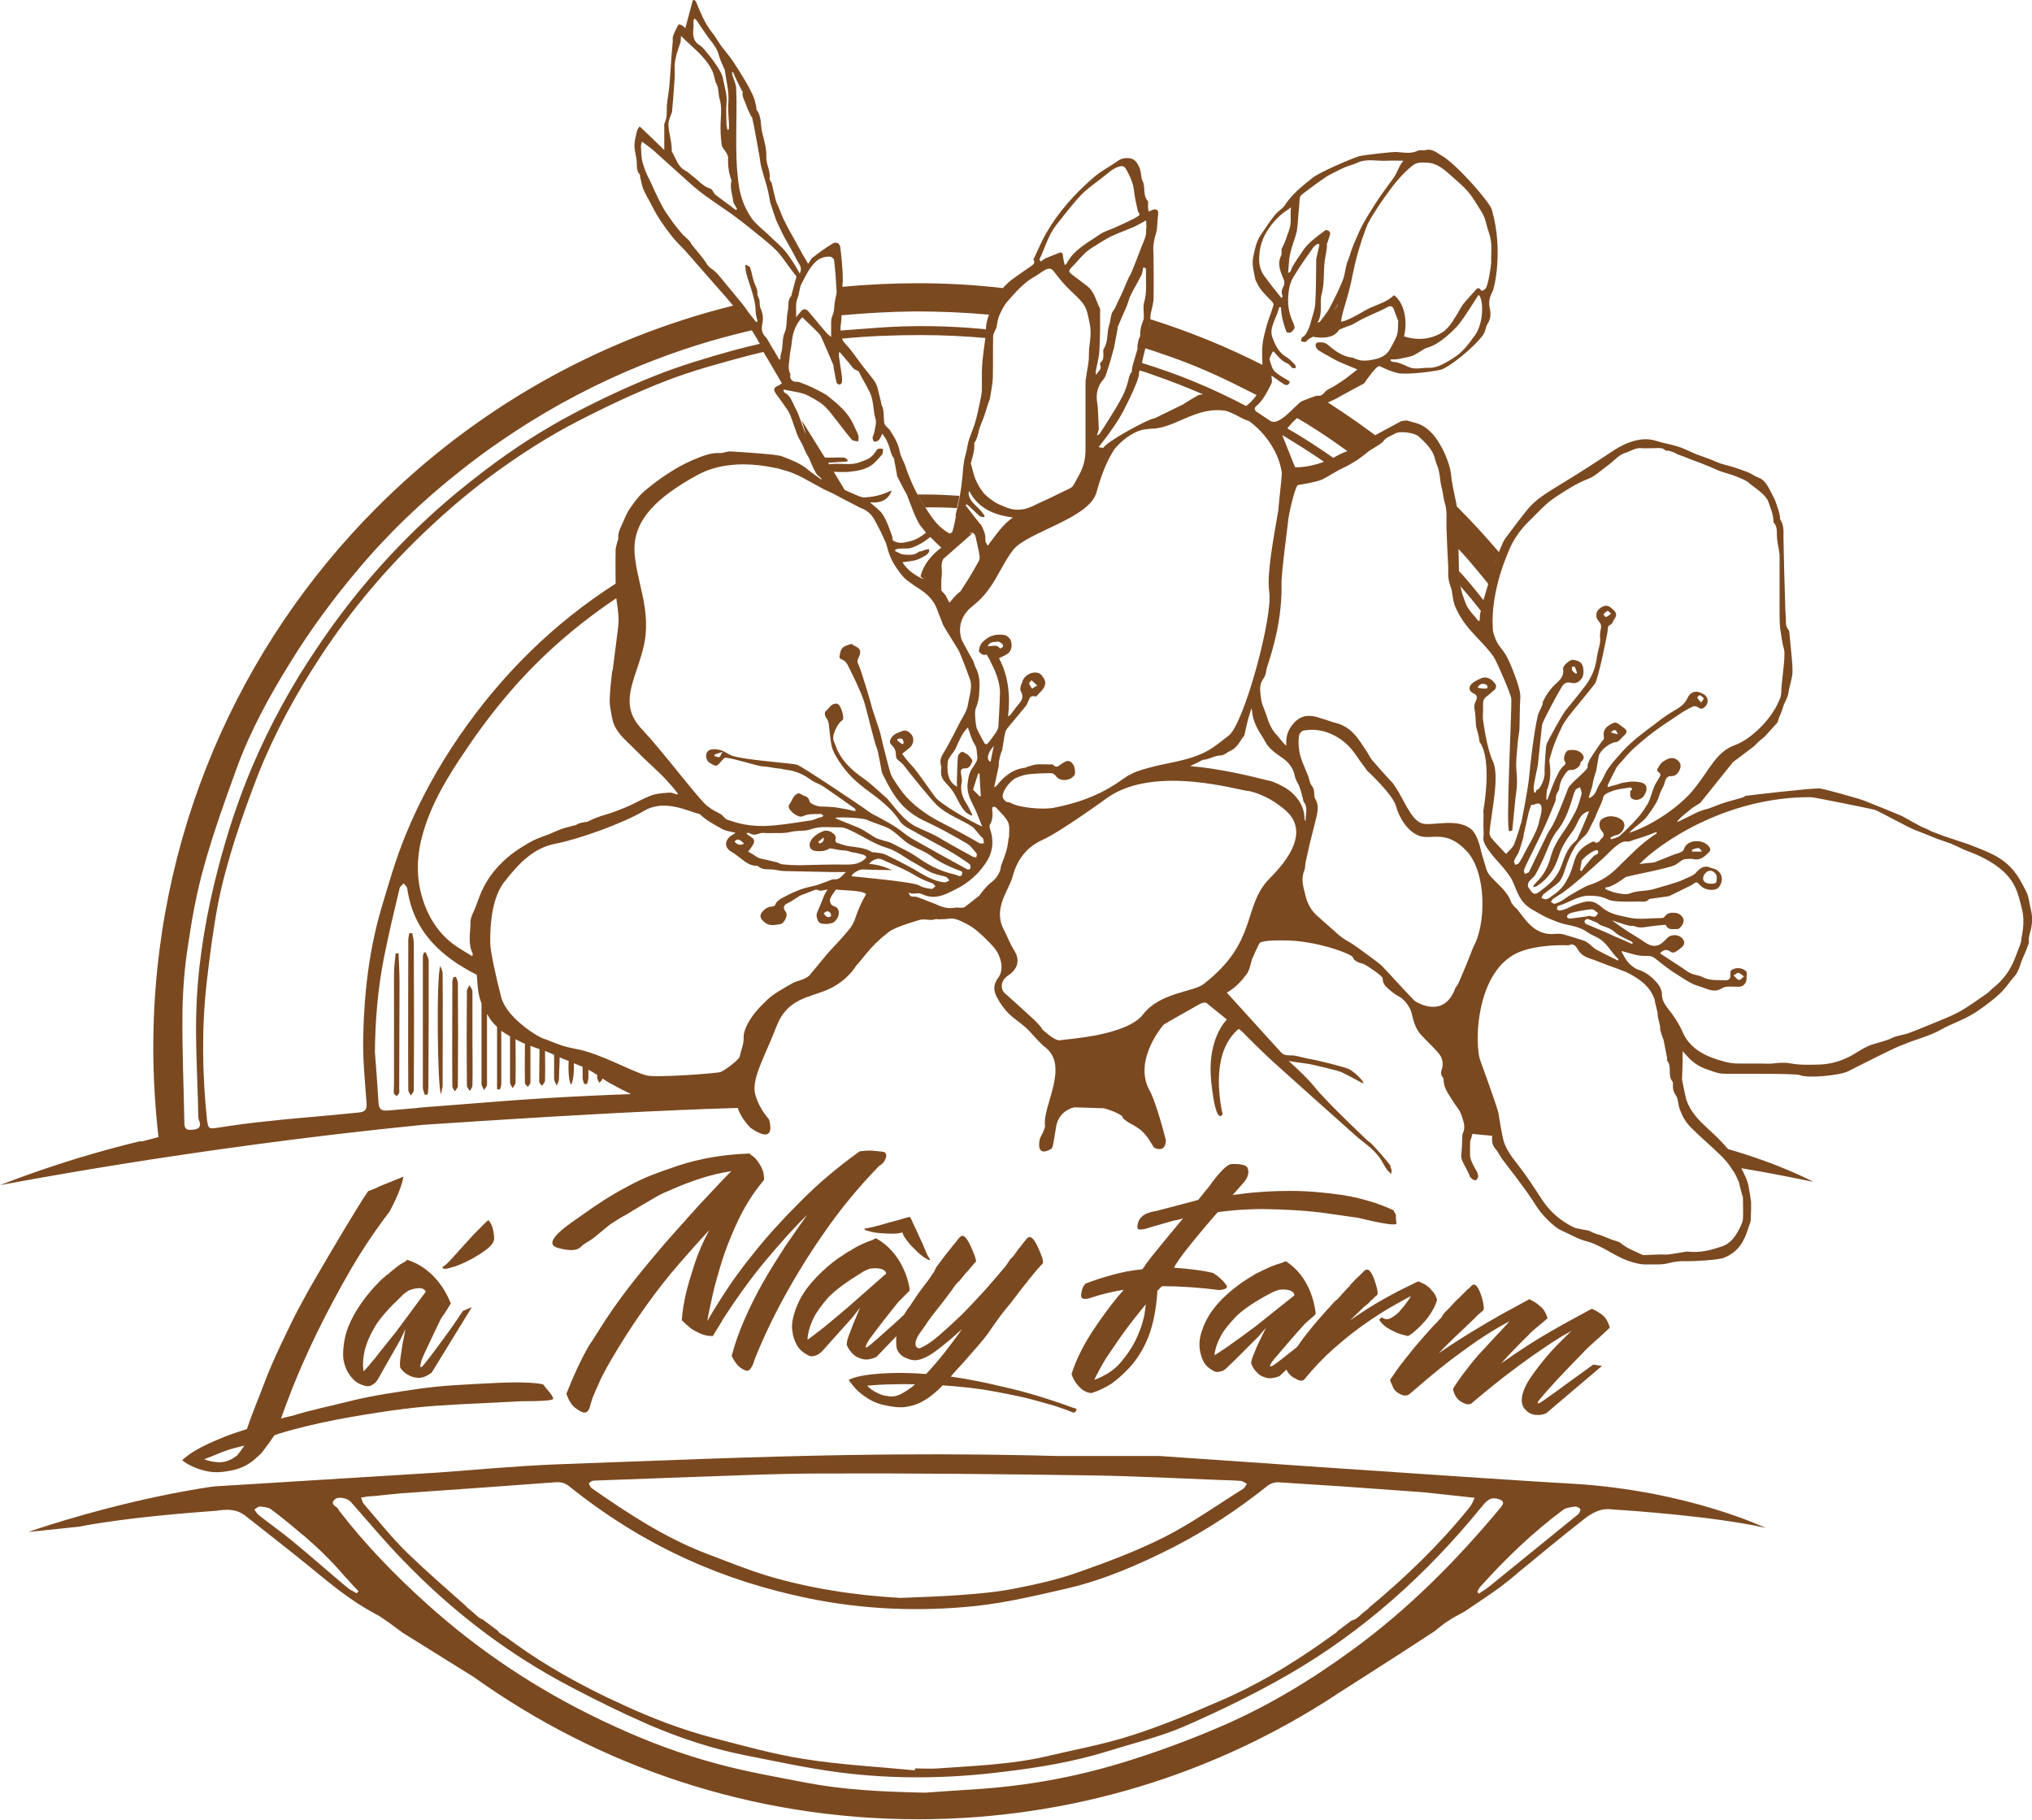 <?xml version="1.0" encoding="utf-8"?>
<!-- Generator: Adobe Illustrator 25.4.1, SVG Export Plug-In . SVG Version: 6.00 Build 0)  -->
<svg version="1.1" id="Layer_1" xmlns="http://www.w3.org/2000/svg" xmlns:xlink="http://www.w3.org/1999/xlink" x="0px" y="0px"
	 viewBox="0 0 62.71 56.16" style="enable-background:new 0 0 62.71 56.16;" xml:space="preserve">
<style type="text/css">
	.st0{fill:#7B4920;}
</style>
<g>
	<g>
		<path class="st0" d="M13.65,39.1c0.06-0.02,0.17-0.12,0.32-0.29c0.15-0.17,0.31-0.34,0.47-0.52c0.16-0.18,0.31-0.33,0.44-0.46
			c0.13-0.13,0.19-0.19,0.2-0.17c0.1,0.11,0.16,0.3,0.17,0.55c0,0.11-0.08,0.23-0.24,0.35c-0.16,0.12-0.34,0.23-0.53,0.33
			c-0.2,0.1-0.38,0.18-0.54,0.22c-0.17,0.05-0.26,0.06-0.27,0.02L13.65,39.1z"/>
		<path class="st0" d="M18.82,37.79c-0.15,0.13-0.28,0.23-0.39,0.32c-0.1,0.09-0.2,0.16-0.29,0.21c-0.09,0.05-0.17,0.11-0.24,0.18
			c-0.12,0.1-0.35,0.1-0.68,0.01c-0.33-0.09-0.19-0.35,0.41-0.78l0.7-0.49c0.36-0.24,0.62-0.41,1.1-0.66
			c0.52-0.28,0.89-0.4,1.53-0.62c0.65-0.21,1.35-0.33,2.1-0.36l0.09,0l0,0.02c0.01,0,0.04,0.03,0.11,0.08
			c0.06,0.05,0.13,0.13,0.19,0.24c0.04,0.06,0.07,0.13,0.1,0.21c0.02,0.08,0.03,0.17,0.03,0.26l-0.01,0.01l-0.15,0.19
			c-0.28,0.36-0.51,0.76-0.71,1.2c-0.2,0.44-0.36,0.86-0.48,1.27c-0.12,0.41-0.22,0.76-0.28,1.08c-0.07,0.31-0.11,0.52-0.12,0.61
			c0.09-0.17,0.26-0.45,0.5-0.82c0.24-0.38,0.55-0.81,0.94-1.29c0.39-0.49,0.85-1,1.4-1.55c0.54-0.55,1.16-1.08,1.86-1.58
			c0.15-0.02,0.28-0.03,0.4-0.02c0.12,0.01,0.22,0.02,0.31,0.03c0.1,0.02,0.13,0.08,0.1,0.19c-0.04,0.11-0.1,0.19-0.21,0.25
			c-0.66,0.68-1.23,1.38-1.71,2.08c-0.49,0.7-0.88,1.35-1.2,1.93c-0.37,0.67-0.68,1.33-0.93,1.96c-0.08,0.28-0.18,0.39-0.29,0.34
			c-0.11-0.05-0.2-0.11-0.25-0.18c-0.07-0.08-0.12-0.17-0.17-0.27c0.1-0.37,0.23-0.75,0.4-1.13c0.17-0.39,0.36-0.77,0.57-1.14
			c0.21-0.37,0.44-0.73,0.67-1.09c0.24-0.35,0.47-0.68,0.69-0.99c-0.41,0.4-0.83,0.87-1.29,1.42c-0.45,0.54-0.89,1.15-1.32,1.82
			c-0.05,0.09-0.1,0.18-0.15,0.25c-0.05,0.08-0.1,0.16-0.15,0.25c-0.13,0-0.25-0.02-0.37-0.07c-0.11-0.05-0.21-0.1-0.3-0.16
			c-0.1-0.08-0.2-0.17-0.29-0.26c0.02-0.25,0.06-0.53,0.13-0.83c0.06-0.25,0.15-0.55,0.26-0.89c0.11-0.34,0.26-0.69,0.46-1.06
			c-0.3,0.32-0.62,0.68-0.95,1.06c-0.33,0.38-0.65,0.79-0.96,1.22c-0.31,0.43-0.61,0.88-0.89,1.34c-0.28,0.46-0.49,0.83-0.6,1.09
			c-0.12,0.26-0.18,0.41-0.2,0.46c-0.01,0.04-0.05,0.14-0.09,0.3c-0.05,0.16-0.14,0.2-0.29,0.12c-0.14-0.08-0.24-0.16-0.29-0.25
			c-0.06-0.08-0.1-0.18-0.14-0.29c0.22-0.56,0.45-1.06,0.7-1.49c0.04-0.06,0.08-0.12,0.12-0.18c0.04-0.06,0.08-0.13,0.12-0.19
			c0.21-0.34,0.45-0.7,0.72-1.07c0.27-0.37,0.55-0.72,0.84-1.07c0.29-0.35,0.57-0.68,0.85-0.99c0.28-0.32,0.54-0.6,0.77-0.86
			c0.24-0.25,0.44-0.47,0.61-0.65c0.17-0.18,0.29-0.3,0.36-0.37c-0.31,0.05-0.62,0.12-0.93,0.22c-0.31,0.1-0.63,0.22-0.94,0.36
			c-0.31,0.14-0.24,0.09-0.53,0.26c-0.29,0.17-0.57,0.33-0.82,0.49C19.14,37.58,18.97,37.69,18.82,37.79z"/>
		<path class="st0" d="M26.68,37.91c0.05,0,0.16-0.02,0.31-0.06c0.15-0.04,0.31-0.08,0.47-0.13c0.16-0.04,0.31-0.08,0.43-0.12
			c0.13-0.04,0.19-0.05,0.19-0.04c0.01-0.01,0.04,0.05,0.09,0.17c0.06,0.12,0.12,0.26,0.19,0.41c0.07,0.15,0.14,0.3,0.2,0.45
			c0.06,0.15,0.11,0.24,0.15,0.27l-0.03,0.02c-0.01,0.01-0.05-0.01-0.13-0.06c-0.08-0.05-0.17-0.12-0.26-0.21
			c-0.09-0.09-0.19-0.18-0.27-0.29c-0.09-0.11-0.15-0.2-0.17-0.29c-0.09,0.03-0.2,0.04-0.33,0.04c-0.14,0-0.27-0.01-0.39-0.02
			c-0.12-0.01-0.23-0.03-0.32-0.06c-0.09-0.02-0.13-0.04-0.13-0.06L26.68,37.91z"/>
		<path class="st0" d="M28.89,39.11c0.11-0.15,0.21-0.28,0.3-0.4c0.09-0.11,0.17-0.21,0.23-0.29c0.05-0.05,0.09-0.1,0.13-0.16
			l0.06-0.07c0.1-0.12,0.2-0.04,0.33,0.23c0.07,0.15,0.12,0.27,0.15,0.36c0.01,0.03,0.02,0.07,0.03,0.11l0,0.04
			c-0.02,0.02-0.04,0.05-0.07,0.07c-0.03,0.05-0.07,0.09-0.1,0.12l-0.08,0.1c-0.02,0.02-0.04,0.04-0.06,0.06l-0.21,0.26l-0.01,0
			c-0.07,0.07-0.14,0.15-0.2,0.25c-0.16,0.22-0.35,0.47-0.56,0.73c-0.07,0.09-0.14,0.18-0.2,0.27c-0.06,0.09-0.12,0.18-0.18,0.26
			c-0.1,0.13-0.16,0.24-0.18,0.31c-0.02,0.07-0.02,0.13-0.01,0.17c0.02,0.04,0.05,0.07,0.11,0.08c0.18-0.07,0.38-0.2,0.6-0.39
			c0.22-0.19,0.45-0.4,0.7-0.64c0.24-0.24,0.48-0.5,0.72-0.76c0.22-0.25,0.42-0.48,0.62-0.72l0.02-0.02
			c0.01-0.02,0.02-0.04,0.04-0.06c0.03-0.05,0.07-0.1,0.1-0.15c0.04-0.04,0.07-0.08,0.1-0.1c0.06-0.09,0.12-0.17,0.17-0.24
			c0.05-0.05,0.09-0.1,0.12-0.15l0.09-0.11l0.03-0.04c0.1-0.12,0.21-0.04,0.34,0.23c0.07,0.15,0.12,0.28,0.15,0.37l0.02,0.12l0,0.02
			c-0.01,0.02-0.03,0.05-0.06,0.07c-0.04,0.05-0.08,0.09-0.11,0.12l-0.08,0.1c-0.02,0.02-0.04,0.04-0.05,0.06l-0.19,0.23l-0.01,0.03
			l-0.02,0.01c-0.07,0.09-0.14,0.18-0.22,0.28c-0.08,0.11-0.17,0.22-0.26,0.34c-0.09,0.11-0.19,0.23-0.29,0.36
			c-0.09,0.12-0.17,0.24-0.26,0.36c-0.08,0.12-0.16,0.24-0.25,0.35c-0.03,0.05-0.71,0.83-0.8,0.92c-0.09,0.09-0.17,0.19-0.25,0.28
			c0.5,0.07,1.06,0.18,1.68,0.33c0.63,0.14,1.32,0.35,2.09,0.63c0.01,0,0.05,0.01,0.12,0.04c-0.03,0.09-0.07,0.13-0.14,0.1
			c-0.06-0.03-0.15-0.06-0.26-0.1c-0.11-0.04-0.2-0.07-0.26-0.09c-0.06-0.02-0.28-0.08-0.67-0.19c-0.33-0.09-0.73-0.17-1.21-0.26
			c-0.47-0.09-1.01-0.15-1.6-0.19c-0.07,0.08-0.15,0.15-0.22,0.21c-0.07,0.06-0.14,0.12-0.2,0.16c-0.03,0.02-0.07,0.05-0.14,0.09
			c-0.06,0.04-0.14,0.08-0.24,0.12c-0.1,0.04-0.22,0.07-0.37,0.09c-0.15,0.02-0.33,0-0.54-0.04c-0.21-0.04-0.39-0.1-0.54-0.19
			c-0.15-0.09-0.27-0.18-0.37-0.27c-0.11-0.11-0.2-0.22-0.28-0.34c0.15-0.07,0.33-0.12,0.57-0.15c0.2-0.03,0.45-0.05,0.75-0.06
			c0.3-0.01,0.65,0,1.07,0.03c0.21-0.22,0.41-0.46,0.6-0.7c0.19-0.25,0.36-0.47,0.51-0.69c-0.3,0.28-0.58,0.51-0.85,0.71
			c-0.27,0.19-0.5,0.28-0.67,0.25c-0.06-0.01-0.11-0.02-0.15-0.04c-0.04-0.02-0.08-0.03-0.12-0.05c-0.15-0.09-0.24-0.22-0.24-0.38
			c-0.01-0.16,0-0.31,0.03-0.45c0.02-0.07,0.04-0.12,0.07-0.17c0.02-0.05,0.04-0.1,0.06-0.14c0.01-0.03,0.02-0.05,0.03-0.08
			c0.01-0.02,0.02-0.04,0.03-0.05c0.03-0.06,0.07-0.11,0.1-0.17c0.03-0.05,0.07-0.1,0.11-0.15c0.14-0.22,0.27-0.41,0.38-0.55
			c0.11-0.14,0.18-0.24,0.21-0.28c0.05-0.08,0.1-0.15,0.15-0.22L28.89,39.11L28.89,39.11z M27.78,43.03
			c0.16-0.08,0.31-0.18,0.46-0.31c-0.24-0.01-0.48-0.01-0.73,0c-0.25,0-0.5,0.02-0.75,0.04c0.09,0.09,0.19,0.17,0.31,0.22
			c0.09,0.05,0.2,0.09,0.32,0.1C27.52,43.11,27.65,43.09,27.78,43.03z"/>
		<path class="st0" d="M41.34,40.02c0.12-0.13,0.22-0.25,0.32-0.34c0.01-0.02,0.02-0.03,0.02-0.05l0.02-0.01
			c0.09-0.1,0.18-0.19,0.27-0.27c0.05-0.05,0.09-0.09,0.13-0.13c0.11-0.1,0.2-0.02,0.3,0.23c0.09,0.25,0.13,0.42,0.11,0.5
			c-0.02,0.02-0.04,0.04-0.08,0.07c-0.02,0.02-0.04,0.05-0.08,0.08c-0.04,0.03-0.08,0.07-0.11,0.11l-0.16,0.13
			c-0.04,0.04-0.08,0.08-0.13,0.13c-0.08,0.08-0.18,0.17-0.29,0.28c0.27-0.19,0.53-0.36,0.78-0.51c0.25-0.15,0.48-0.27,0.68-0.38
			c0.22-0.11,0.44-0.22,0.65-0.32c0.02,0.01,0.06,0.03,0.11,0.05c0.05,0.02,0.11,0.05,0.17,0.1c0.06,0.04,0.11,0.1,0.17,0.17
			c0.06,0.07,0.1,0.15,0.13,0.25c-0.04,0.15-0.11,0.28-0.19,0.41c-0.08,0.13-0.17,0.24-0.26,0.33c-0.09,0.1-0.18,0.18-0.26,0.25
			c-0.08,0.07-0.15,0.11-0.19,0.13c-0.13-0.03-0.25-0.06-0.36-0.11c-0.09-0.04-0.19-0.09-0.3-0.16c-0.1-0.07-0.18-0.15-0.23-0.24
			l0.09-0.07l0.04,0.03c0.07,0.04,0.15,0.04,0.24-0.01c0.09-0.05,0.17-0.11,0.25-0.19c0.09-0.1,0.18-0.21,0.27-0.34
			c0.02-0.03,0.04-0.05,0.05-0.07c0.01-0.02,0.02-0.05,0.05-0.08c-0.14,0.07-0.33,0.18-0.58,0.32c-0.25,0.14-0.53,0.32-0.83,0.53
			c-0.3,0.21-0.62,0.46-0.95,0.75c-0.33,0.29-0.64,0.61-0.94,0.98c-0.04,0.04-0.1,0.05-0.17,0.02l-0.01,0
			c-0.08-0.04-0.13-0.07-0.17-0.09c-0.1-0.07-0.16-0.15-0.19-0.22c-0.03-0.07-0.04-0.12-0.05-0.16c0.12-0.19,0.25-0.38,0.38-0.57
			c0.13-0.19,0.26-0.36,0.39-0.52c0.15-0.19,0.29-0.34,0.4-0.47c0.11-0.13,0.19-0.21,0.22-0.24c0.05-0.06,0.1-0.12,0.16-0.18
			C41.27,40.1,41.31,40.06,41.34,40.02z"/>
		<path class="st0" d="M44.63,40.46c0.08-0.08,0.15-0.15,0.21-0.22c0.06-0.07,0.12-0.13,0.18-0.18l0.27-0.27
			c0.04-0.03,0.08-0.06,0.11-0.1c0.03-0.04,0.07-0.05,0.1-0.05c0.04,0.01,0.08,0.05,0.12,0.12c0.04,0.07,0.07,0.15,0.1,0.24
			c0.03,0.09,0.05,0.17,0.06,0.25c0.01,0.08,0.02,0.13,0.01,0.15c-0.01,0.03-0.04,0.06-0.09,0.1c-0.05,0.04-0.12,0.1-0.19,0.18
			l-0.19,0.18c-0.1,0.1-0.24,0.23-0.41,0.39c-0.17,0.16-0.34,0.33-0.51,0.51c0.35-0.24,0.69-0.46,1.02-0.66
			c0.33-0.2,0.63-0.38,0.9-0.53l0.88-0.48l0.07,0.04c0.07,0.03,0.16,0.09,0.26,0.18c0.11,0.08,0.18,0.21,0.23,0.37
			c-0.11,0.1-0.22,0.19-0.32,0.27c-0.1,0.08-0.2,0.17-0.3,0.28c-0.11,0.1-0.22,0.22-0.35,0.35c-0.13,0.13-0.28,0.29-0.46,0.49
			c0.56-0.39,1.06-0.72,1.52-0.98c0.45-0.26,0.88-0.49,1.27-0.7c0.05,0.01,0.14,0.06,0.28,0.15c0.14,0.09,0.23,0.24,0.28,0.43
			c-0.12,0.12-0.23,0.21-0.31,0.29c-0.08,0.07-0.17,0.15-0.27,0.24c-0.1,0.09-0.21,0.2-0.33,0.33c-0.13,0.13-0.3,0.31-0.52,0.54
			c-0.1,0.1-0.19,0.2-0.28,0.3c-0.09,0.1-0.18,0.2-0.27,0.3l-0.18,0.21c-0.04,0.05-0.06,0.08-0.06,0.1c0,0.02,0,0.03,0.01,0.03
			c0.02,0,0.11-0.05,0.26-0.16c0.16-0.11,0.38-0.27,0.65-0.47l0.79-0.57l0.27,0.04l-1.72,1.46c-0.07,0.03-0.13,0.05-0.19,0.05
			c-0.06,0.01-0.11,0-0.16,0c-0.12-0.02-0.22-0.07-0.3-0.17l-0.04-0.04c-0.06-0.1-0.08-0.21-0.06-0.34
			c0.03-0.18,0.12-0.39,0.28-0.62c0.16-0.23,0.33-0.45,0.51-0.66c0.18-0.21,0.35-0.38,0.5-0.53s0.24-0.23,0.26-0.24l-0.29,0.16
			c-0.3,0.18-0.61,0.39-0.94,0.62c-0.32,0.23-0.62,0.45-0.89,0.66c-0.27,0.21-0.49,0.39-0.67,0.54c-0.18,0.15-0.29,0.24-0.32,0.27
			c-0.03,0.02-0.09,0.03-0.16,0.02l-0.01-0.01c-0.08-0.02-0.15-0.06-0.2-0.1c-0.05-0.04-0.09-0.09-0.12-0.14
			c-0.03-0.05-0.05-0.1-0.06-0.14c-0.01-0.04-0.02-0.07-0.02-0.08c0.13-0.21,0.27-0.41,0.43-0.61c0.15-0.2,0.3-0.38,0.45-0.54
			c0.15-0.16,0.27-0.29,0.37-0.4c0.1-0.11,0.17-0.18,0.2-0.21l0.3-0.33l-0.31,0.17c-0.31,0.18-0.62,0.38-0.94,0.61
			c-0.32,0.23-0.62,0.45-0.89,0.67c-0.27,0.22-0.49,0.4-0.67,0.56c-0.18,0.16-0.28,0.24-0.31,0.26c-0.03,0.02-0.09,0.03-0.17,0.02
			l-0.01-0.01c-0.08-0.02-0.14-0.06-0.19-0.1c-0.05-0.04-0.09-0.09-0.11-0.14c-0.02-0.05-0.04-0.1-0.06-0.14
			c-0.02-0.04-0.02-0.07-0.03-0.09c0.14-0.21,0.28-0.41,0.44-0.61c0.16-0.2,0.3-0.38,0.44-0.54c0.14-0.16,0.26-0.3,0.36-0.41
			c0.1-0.11,0.17-0.18,0.2-0.21c0.04-0.05,0.09-0.1,0.14-0.15C44.54,40.55,44.58,40.5,44.63,40.46z"/>
		<path class="st0" d="M43.08,37.5c-0.02-0.1-0.04-0.04-0.07-0.15c-0.49-0.23-1.02-0.38-1.56-0.47c-0.55-0.08-1.09-0.13-1.63-0.13
			c-0.54,0-1.06,0.03-1.57,0.1c-0.51,0.07-0.92,0.1-1.32,0.19l-0.03,0.01l-1.18,0.31c-0.08,0.03-0.54,0.04-0.61,0.42
			c-0.03,0.16,0,0.19,0.24,0.14c0.15-0.05,0.3-0.09,0.44-0.13c0.14-0.04,0.28-0.08,0.42-0.12c0.05-0.01,0.1-0.02,0.15-0.03
			c0.05-0.01,0.09-0.02,0.14-0.04c0.89-0.2,1.71-0.29,2.46-0.29c0.75,0.01,1.41,0.05,1.97,0.13l0.98,0.14
			c0.79,0.19,1.18,0.25,1.19,0.17C43.08,37.69,43.08,37.6,43.08,37.5z"/>
		<path class="st0" d="M38.4,36.47c0.16-0.2,0.13-0.33,0.11-0.41c-0.02-0.08-0.13-0.15-0.5-0.14c-0.23,0.01-0.7,0.7-0.7,0.7s0,0,0,0
			c-0.02,0.03-0.06,0.07-0.1,0.12c-0.46,0.59-1.89,2.26-1.88,2.33l-0.08,0.1c-0.33,0.03-0.63,0.09-0.92,0.17
			c-0.29,0.08-0.57,0.17-0.83,0.27c-0.06,0.06-0.1,0.14-0.12,0.25c-0.03,0.11-0.02,0.18,0.03,0.21c0.04,0.02,0.13,0.02,0.25-0.02
			c0.32-0.11,0.66-0.19,1.02-0.25c-0.36,0.41-0.68,0.85-0.97,1.29c-0.29,0.45-0.51,0.89-0.64,1.31c0.03,0.11,0.08,0.2,0.14,0.28
			c0.05,0.07,0.11,0.14,0.19,0.2c0.08,0.06,0.17,0.1,0.28,0.11c0.2-0.06,0.41-0.16,0.62-0.29c0.17-0.12,0.35-0.28,0.54-0.48
			c0.19-0.2,0.37-0.46,0.52-0.78c0.1-0.21,0.18-0.45,0.24-0.72c0.06-0.27,0.1-0.57,0.12-0.89c0.02-0.02,0.12-0.12,0.14-0.14
			c0.28,0,0.57,0.01,0.86,0.03c0.3,0.02,0.6,0.05,0.91,0.09c0.2-0.02,0.27-0.07,0.22-0.15c-0.06-0.08-0.12-0.15-0.19-0.21
			c-0.07-0.07-0.15-0.12-0.23-0.17c-0.36-0.09-0.9-0.14-1.2-0.16C36.46,38.64,38,36.93,38.4,36.47L38.4,36.47z M35.34,40.41
			c-0.01,0.05-0.01,0.1-0.02,0.15c-0.06,0.3-0.16,0.57-0.29,0.83c-0.11,0.22-0.27,0.45-0.46,0.67c-0.2,0.23-0.47,0.4-0.8,0.52
			c0.09-0.19,0.21-0.41,0.36-0.66c0.14-0.2,0.3-0.45,0.5-0.73c0.2-0.28,0.44-0.59,0.73-0.94C35.35,40.31,35.35,40.36,35.34,40.41z"
			/>
		<path class="st0" d="M14.83,39.86"/>
		<path class="st0" d="M17.05,43.1c-0.02-0.07-0.22-0.28-0.29-0.38c-0.27-0.06-0.75-0.08-1.53-0.04c-0.78,0.04-1.58,0.07-2.33,0.18
			c-0.74,0.11-1.31,0.19-1.99,0.35c-0.67,0.17-1.36,0.31-1.89,0.48l-0.14,0.03c-0.07,0.02-0.13,0.03-0.19,0.05
			c-0.01,0-0.01,0.01-0.02,0.01c0.08-0.23,0.18-0.5,0.36-0.96c0.2-0.5,0.45-1.07,0.76-1.71c0.31-0.63,0.66-1.29,1.06-1.98
			c0.36-0.61,0.75-1.19,1.17-1.74l0,0c0,0,0.37-0.66,0.43-1.08l-0.79,0.32l0,0.01c-0.1,0.04-0.2,0.08-0.3,0.12
			c-0.29,0.41-1.22,1.99-1.51,2.49c-0.29,0.49-0.5,0.88-0.65,1.16c-0.15,0.28-0.32,0.64-0.53,1.08c-0.21,0.44-0.4,0.88-0.57,1.34
			c-0.3,0.77-0.33,0.83-0.48,1.27l0,0c-0.33,0.1-0.61,0.2-0.84,0.3c-0.27,0.11-0.5,0.22-0.68,0.32c-0.2,0.11-0.36,0.23-0.48,0.34
			c0.11,0.09,0.24,0.16,0.38,0.22c0.12,0.05,0.27,0.1,0.44,0.13c0.17,0.03,0.36,0.03,0.57-0.01c0.21-0.03,0.38-0.08,0.52-0.15
			c0.14-0.07,0.24-0.14,0.32-0.21c0.08-0.07,0.22-0.19,0.26-0.25c0.05-0.06,0.33-0.45,0.36-0.5c0.02-0.01,0.05-0.01,0.11-0.04
			c1.16-0.36,2.46-0.57,3.49-0.72c1.04-0.15,1.84-0.18,2.63-0.22l1.39-0.07C17.26,43.24,17.07,43.17,17.05,43.1z M6.96,45.1
			c-0.12,0.03-0.24,0.03-0.34,0.01C6.51,45.1,6.4,45.07,6.3,45.03c0.21-0.07,0.55-0.23,0.75-0.29c0.15-0.05,0.33-0.09,0.49-0.13
			c-0.07,0.11-0.15,0.22-0.23,0.31C7.19,45.01,7.08,45.07,6.96,45.1z"/>
		<path class="st0" d="M14.29,40.45c-0.21,0.31-0.4,0.59-0.58,0.83c-0.15,0.2-0.29,0.4-0.43,0.58c-0.14,0.18-0.22,0.28-0.24,0.3
			c-0.05,0.04-0.07,0.04-0.07-0.01c0.01-0.05,0.02-0.1,0.03-0.14c0-0.02,0.04-0.11,0.11-0.27c0.07-0.15,0.15-0.32,0.24-0.51
			c0.09-0.18,0.17-0.36,0.26-0.54c0-0.01,0-0.01,0.02-0.02c0.01-0.03,0.02-0.05,0.04-0.07c0.03-0.03,0.23-0.35,0.24-0.38
			c0-0.01-0.01-0.02-0.01-0.03l0,0c0,0,0-0.01-0.01-0.02c-0.01-0.02-0.02-0.04-0.03-0.07c-0.11-0.25-0.48-0.96-1.28-1.22l0,0
			c-0.01,0-0.01,0-0.02,0c-0.02,0.02-0.05,0.04-0.08,0.07l-0.01,0l-0.02,0.01c-0.06,0.03-0.15,0.09-0.26,0.18
			c-0.08,0.06-0.16,0.13-0.24,0.2c-0.02,0-0.03,0.01-0.04,0.02l0,0.01c-0.08,0.06-0.16,0.13-0.23,0.21
			c-0.17,0.17-0.35,0.38-0.52,0.62c-0.17,0.24-0.31,0.49-0.41,0.74c-0.1,0.25-0.15,0.52-0.16,0.8c-0.01,0.16,0.02,0.31,0.07,0.44
			c0.04,0.12,0.11,0.24,0.21,0.35c0.1,0.12,0.24,0.2,0.42,0.24c0.04,0.01,0.08,0.01,0.13,0c0.04-0.02,0.08-0.04,0.12-0.07
			c0.04-0.02,0.08-0.07,0.13-0.15l0.18-0.32c0.08-0.14,0.16-0.28,0.25-0.44c0.09-0.15,0.17-0.3,0.25-0.44
			c0.07-0.14,0.12-0.25,0.16-0.34c-0.03,0.18-0.06,0.34-0.09,0.48c-0.02,0.14-0.04,0.27-0.06,0.4c-0.02,0.13-0.02,0.24-0.01,0.31
			c0.07,0.11,0.16,0.19,0.27,0.24c0.08,0.05,0.18,0.07,0.3,0.08c0.12,0,0.25-0.05,0.4-0.16l1.24-2.02L14.29,40.45z M12.22,41.1
			l-0.36,0.45c-0.11,0.14-0.21,0.26-0.3,0.38c-0.1,0.11-0.17,0.21-0.24,0.28c-0.06,0.07-0.1,0.11-0.1,0.11
			c-0.03-0.2-0.02-0.42,0.04-0.66c0.05-0.21,0.15-0.45,0.31-0.72c0.16-0.27,0.44-0.58,0.82-0.94c0.04-0.05,0.12-0.11,0.23-0.18
			c0.08-0.03,0.43-0.16,0.52,0.04L12.22,41.1z"/>
		<path class="st0" d="M28.38,40.12c-0.27,0.26-0.53,0.5-0.75,0.7c-0.19,0.17-0.37,0.33-0.55,0.49c-0.17,0.15-0.28,0.24-0.3,0.25
			c-0.06,0.03-0.08,0.03-0.06-0.02c0.02-0.05,0.04-0.09,0.06-0.13c0.01-0.02,0.06-0.1,0.17-0.24c0.1-0.14,0.22-0.29,0.35-0.46
			c0.13-0.16,0.25-0.32,0.38-0.48c0-0.01,0.01-0.01,0.02-0.02c0.01-0.02,0.03-0.04,0.05-0.06c0.03-0.03,0.3-0.3,0.32-0.32
			c0-0.01,0-0.02,0-0.03l0,0c0,0,0-0.01,0-0.03c0-0.02-0.01-0.04-0.01-0.07c-0.05-0.27-0.27-1.06-1.01-1.48l0,0
			c-0.01,0-0.01-0.01-0.02-0.01c-0.03,0.01-0.06,0.03-0.09,0.05l-0.01,0l-0.02,0.01c-0.07,0.02-0.17,0.06-0.3,0.12
			c-0.09,0.04-0.19,0.09-0.28,0.15c-0.02,0-0.03,0-0.04,0.02l0,0.01c-0.09,0.04-0.19,0.1-0.27,0.16c-0.21,0.13-0.43,0.3-0.65,0.51
			c-0.22,0.21-0.41,0.42-0.56,0.65c-0.15,0.23-0.26,0.48-0.33,0.76c-0.04,0.16-0.05,0.31-0.02,0.46c0.01,0.13,0.06,0.26,0.13,0.39
			c0.07,0.14,0.2,0.25,0.37,0.33c0.04,0.02,0.08,0.03,0.13,0.02c0.05-0.01,0.09-0.02,0.13-0.04c0.04-0.02,0.1-0.06,0.16-0.12
			l0.25-0.28c0.11-0.12,0.22-0.25,0.34-0.38c0.12-0.13,0.23-0.26,0.34-0.38c0.1-0.12,0.17-0.22,0.23-0.3
			c-0.07,0.18-0.13,0.33-0.19,0.46c-0.05,0.13-0.1,0.26-0.15,0.39c-0.05,0.13-0.07,0.23-0.07,0.3c0.05,0.12,0.12,0.22,0.21,0.3
			c0.07,0.06,0.16,0.11,0.28,0.14c0.12,0.03,0.26,0.01,0.43-0.07l1.67-1.74L28.38,40.12z M26.18,40.33l-0.45,0.38
			c-0.14,0.11-0.26,0.22-0.38,0.31c-0.12,0.09-0.22,0.17-0.3,0.23c-0.08,0.06-0.12,0.09-0.13,0.09c0.01-0.2,0.07-0.42,0.18-0.65
			c0.09-0.19,0.25-0.41,0.46-0.65c0.22-0.23,0.56-0.48,1.02-0.76c0.05-0.04,0.14-0.08,0.26-0.13c0.09-0.01,0.46-0.06,0.51,0.15
			L26.18,40.33z"/>
		<path class="st0" d="M40.9,40.85c-0.28,0.24-0.54,0.45-0.77,0.64c-0.2,0.15-0.38,0.3-0.56,0.44c-0.18,0.14-0.28,0.21-0.31,0.22
			c-0.06,0.03-0.08,0.02-0.06-0.02c0.02-0.04,0.04-0.09,0.07-0.12c0.01-0.02,0.07-0.1,0.18-0.22c0.11-0.13,0.23-0.27,0.36-0.42
			c0.13-0.15,0.26-0.3,0.39-0.44c0-0.01,0.01-0.01,0.02-0.02c0.02-0.02,0.03-0.04,0.05-0.06c0.03-0.03,0.31-0.27,0.33-0.29
			c0-0.01,0-0.02,0-0.03l0,0c0,0,0-0.01,0-0.03c0-0.02,0-0.04-0.01-0.07c-0.04-0.27-0.2-1.04-0.89-1.5l0,0
			c-0.01,0-0.01-0.01-0.02-0.01c-0.03,0.01-0.06,0.02-0.09,0.04l-0.01,0l-0.02,0.01c-0.07,0.02-0.17,0.05-0.3,0.1
			c-0.09,0.04-0.19,0.08-0.28,0.13c-0.02,0-0.03,0-0.04,0.01l0,0.01c-0.09,0.04-0.19,0.08-0.27,0.14c-0.21,0.12-0.43,0.27-0.66,0.46
			c-0.23,0.19-0.42,0.38-0.58,0.6c-0.16,0.21-0.28,0.45-0.36,0.72c-0.05,0.15-0.06,0.3-0.05,0.44c0.01,0.12,0.04,0.25,0.1,0.39
			c0.06,0.14,0.17,0.25,0.34,0.34c0.04,0.02,0.08,0.03,0.12,0.03c0.05-0.01,0.09-0.02,0.13-0.03c0.04-0.01,0.1-0.05,0.16-0.11
			l0.26-0.25c0.11-0.11,0.23-0.23,0.35-0.35c0.12-0.12,0.24-0.24,0.35-0.35c0.1-0.11,0.18-0.21,0.24-0.28
			c-0.08,0.17-0.15,0.31-0.21,0.43c-0.06,0.12-0.11,0.25-0.16,0.37c-0.05,0.12-0.08,0.22-0.09,0.29c0.04,0.12,0.1,0.22,0.19,0.3
			c0.06,0.07,0.15,0.12,0.26,0.15c0.11,0.04,0.25,0.02,0.42-0.04l1.72-1.59L40.9,40.85z M38.76,40.92l-0.46,0.34
			c-0.14,0.1-0.27,0.19-0.39,0.28c-0.12,0.08-0.22,0.15-0.3,0.2c-0.08,0.05-0.12,0.08-0.13,0.08c0.02-0.2,0.09-0.4,0.21-0.62
			c0.1-0.18,0.27-0.38,0.49-0.61c0.23-0.21,0.57-0.44,1.03-0.68c0.05-0.03,0.14-0.07,0.26-0.11c0.08-0.01,0.45-0.04,0.48,0.17
			L38.76,40.92z"/>
	</g>
	<g>
		<g>
			<path class="st0" d="M45.47,34.82C45.47,34.82,45.47,34.82,45.47,34.82C45.47,34.83,45.47,34.83,45.47,34.82z"/>
			<g>
				<path class="st0" d="M12.63,28.8c-0.01,0.07-0.03,0.14-0.03,0.21c0,1.54-0.01,3.08,0,4.62c0,0.06,0.05,0.12,0.08,0.18
					c0.03-0.06,0.09-0.11,0.09-0.17c0.01-1.51,0.01-3.02,0-4.54c0-0.1-0.03-0.21-0.05-0.31C12.69,28.8,12.66,28.8,12.63,28.8z"/>
				<path class="st0" d="M12.3,29.42c-0.03,0-0.06,0-0.09,0c-0.02,0.21-0.05,0.42-0.05,0.64c0,1.12,0,2.25,0,3.37
					c0,0.1-0.01,0.19-0.01,0.29c0,0.04,0.06,0.07,0.09,0.11c0.03-0.04,0.07-0.07,0.08-0.11c0.01-0.04,0-0.09,0-0.13
					c0-1.09,0.01-2.19,0.01-3.28C12.33,30.01,12.31,29.72,12.3,29.42z"/>
				<path class="st0" d="M14.07,30.14c-0.03,0.01-0.05,0.01-0.08,0.02c-0.01,0.05-0.03,0.1-0.03,0.14c0,1.07-0.01,2.14,0,3.22
					c0,0.05,0.05,0.11,0.08,0.16c0.03-0.06,0.09-0.11,0.09-0.17c0.01-1.06,0.01-2.11,0-3.17C14.13,30.27,14.09,30.2,14.07,30.14z"/>
				<path class="st0" d="M13.08,29.4c-0.01,0.04-0.03,0.08-0.03,0.12c0,1.35,0,2.69,0,4.04c0,0.08,0.04,0.15,0.06,0.23
					c0.03-0.01,0.06-0.01,0.09-0.02c0.01-0.08,0.02-0.15,0.02-0.23c0.01-1.29,0.01-2.59,0.01-3.88c0-0.09-0.06-0.18-0.09-0.27
					C13.12,29.38,13.1,29.39,13.08,29.4z"/>
				<path class="st0" d="M14.49,30.4c-0.03,0.06-0.08,0.12-0.08,0.18c-0.01,0.97-0.01,1.95,0,2.92c0,0.06,0.06,0.11,0.09,0.17
					c0.03-0.06,0.08-0.12,0.08-0.18c0.01-0.49,0-0.98,0-1.47c0,0,0,0,0,0c0-0.48,0-0.95,0-1.43C14.58,30.53,14.52,30.47,14.49,30.4z
					"/>
				<path class="st0" d="M13.61,33.76c0.02-0.11,0.05-0.19,0.05-0.27c0-1.15,0.01-2.31,0-3.46c0-0.07-0.05-0.15-0.07-0.22
					C13.46,30.08,13.5,33.6,13.61,33.76z"/>
				<path class="st0" d="M18.46,33.4C18.46,33.4,18.46,33.4,18.46,33.4c0-0.06,0-0.13,0-0.19C18.45,33.14,18.46,33.56,18.46,33.4z"
					/>
				<path class="st0" d="M35.78,44.93l-3.15,0c-0.15,0-0.3-0.01-0.45-0.01c-0.13,0-0.25-0.01-0.38-0.01
					c-1.87-0.04-3.75-0.04-5.62-0.01c-3.02,0.05-6.03,0.18-9.05,0.29c-1.2,0.05-2.39,0.16-3.59,0.25l-6.94,0.43
					c0,0-2.51,0.32-5.72,1.4c-0.02,0.01,0.7-0.07,1.57-0.16c1.37-0.27,3.39-0.43,4.23-0.49c0,0,0,0,0,0
					c0.32-0.05,0.62-0.06,0.9,0.16c0.68,0.54,1.37,1.07,2.04,1.62c0.62,0.51,1.24,1.02,1.96,1.4c0.14,0.07,0.26,0.16,0.39,0.25
					c0.01,0.01,0.02,0.01,0.03,0.02c0.06,0.04,0.38,0.28,0.42,0.31c0.02,0.01,1.32,0.82,2.2,1.37c3.86,2.76,8.59,4.39,13.71,4.39
					c4.76,0,9.19-1.41,12.9-3.84c0,0,0.01,0,0.01-0.01c0.01-0.01,1.55-0.98,3.03-1.95c0.17-0.14,0.31-0.25,0.39-0.3
					c0.01,0,0.01-0.01,0.02-0.01c0.09-0.06,0.18-0.12,0.28-0.17c0.08-0.04,0.16-0.09,0.24-0.13c0.43-0.29,0.82-0.55,1.12-0.77
					c0.18-0.14,0.36-0.28,0.53-0.43c0.67-0.55,1.33-1.1,2.01-1.63c0.21-0.17,0.45-0.32,0.73-0.33l0,0c0,0,0.01,0,0.02,0
					c0.05,0,0.1,0,0.15,0.01c0.67,0.04,3.14,0.22,4.64,0.55c0,0,0,0,0,0c0.03,0.01,0.06,0.01,0.09,0.02c0,0-2.38-1.14-5.89-1.36
					C46.52,45.68,35.78,44.93,35.78,44.93z M18.33,45.69c0.81-0.03,1.62-0.06,2.43-0.09c1.56-0.05,3.13-0.13,4.69-0.13
					c2.76-0.01,5.51,0.02,8.27,0.06c1.3,0.02,2.6,0.09,3.91,0.14c0.22,0.01,0.45,0.01,0.67,0.03c0.06,0.01,0.12,0.06,0.18,0.09
					c-0.04,0.05-0.06,0.12-0.11,0.15c-0.8,0.5-1.57,1.05-2.41,1.48c-0.85,0.43-1.75,0.77-2.66,1.09c-0.64,0.23-1.31,0.38-1.98,0.51
					c-0.55,0.11-1.12,0.16-1.68,0.2c-0.62,0.05-1.23,0.06-1.85,0.09c-1.41-0.08-2.79-0.29-4.13-0.69c-0.62-0.19-1.23-0.44-1.84-0.67
					c-1.29-0.49-2.43-1.24-3.55-2.02c-0.05-0.03-0.07-0.1-0.1-0.15C18.21,45.73,18.27,45.69,18.33,45.69z M11.34,46.18
					c0.1-0.01,0.19-0.01,0.29-0.02c0.01-0.01,0.7-0.07,0.77-0.08c1.58-0.11,3.16-0.22,4.75-0.34c0.16-0.01,0.28,0.02,0.41,0.12
					c1.12,0.9,2.33,1.66,3.63,2.25c1.2,0.55,2.45,0.94,3.75,1.21c1.71,0.35,3.43,0.42,5.16,0.24c0.94-0.1,1.86-0.32,2.78-0.53
					c1.18-0.27,2.28-0.75,3.36-1.3c1.03-0.53,1.99-1.17,2.89-1.89c0.08-0.06,0.2-0.1,0.3-0.1c0.67,0.04,1.34,0.09,2.01,0.13
					c0.83,0.06,1.66,0.12,2.5,0.18c0.11,0.01,1.46,0.16,1.57,0.17c-0.05,0.11-0.09,0.22-0.17,0.31c-0.92,1.14-1.97,2.15-3.09,3.08
					l-0.02,0.03l-0.09,0.07c-0.07,0.05-0.13,0.11-0.2,0.17c-0.05,0.04-0.09,0.08-0.15,0.1c-0.01,0-0.01,0-0.02,0.01l-0.02,0.01
					c-0.01,0-0.02,0-0.03,0l-0.45,0.34c-0.01,0.01-0.02,0.03-0.03,0.04l-0.06,0.04c-0.14,0.1-0.28,0.2-0.41,0.29l-0.01,0.01l0,0
					c-0.98,0.68-1.99,1.29-3.09,1.76c-0.9,0.39-1.8,0.77-2.74,1.07c-0.86,0.28-1.76,0.44-2.64,0.65c-1.09,0.25-2.21,0.29-3.33,0.37
					c-0.24,0.02-0.48,0-0.72,0c0,0.02,0,0.04-0.01,0.06c-1.14-0.11-2.29-0.17-3.42-0.35c-0.95-0.15-1.87-0.41-2.8-0.65
					c-0.95-0.25-1.87-0.6-2.76-1.01c-0.12-0.06-0.25-0.12-0.37-0.17c-1.03-0.49-2.04-1.05-2.97-1.72l0,0l-0.11-0.08
					c-0.1-0.07-0.2-0.15-0.31-0.21c-0.04-0.03-0.08-0.05-0.1-0.08c0,0,0,0,0,0c-0.01-0.01-0.02-0.03-0.03-0.04l-0.47-0.35
					c-0.02-0.01-0.04-0.01-0.05-0.02c-0.01,0-0.01,0-0.02-0.01c-0.01,0-0.02-0.01-0.03-0.02c-0.01-0.01-0.02-0.01-0.03-0.02
					c-0.09-0.08-0.17-0.15-0.26-0.23l-0.08-0.06l-0.03-0.04c-0.61-0.54-1.23-1.08-1.82-1.65c-0.48-0.47-0.91-1.01-1.35-1.52
					c-0.04-0.05-0.05-0.13-0.08-0.19C11.2,46.21,11.27,46.19,11.34,46.18z M11.01,49.17c-0.09-0.06-0.2-0.1-0.28-0.17
					c-0.59-0.49-1.16-1-1.76-1.49c-0.32-0.26-0.66-0.5-0.99-0.76c-0.05-0.04-0.09-0.11-0.13-0.17c0.06-0.03,0.12-0.1,0.18-0.09
					c0.09,0.01,0.19,0.02,0.27,0.05c0.02,0.01,0.05,0.02,0.07,0.04c0.34,0.25,0.66,0.52,0.98,0.79l0.02,0.01
					c0,0,0.01,0.01,0.02,0.02c0.43,0.37,0.84,0.77,1.21,1.2c0.02,0.03,0.05,0.05,0.07,0.08c0.02,0.02,0.03,0.03,0.05,0.05
					c0.11,0.13,0.23,0.25,0.35,0.38C11.04,49.12,11.02,49.15,11.01,49.17z M41.7,50.94c-1.26,0.92-2.59,1.72-4.03,2.34
					c-1.02,0.44-2.06,0.82-3.12,1.14c-1.43,0.43-2.89,0.69-4.38,0.79c-0.62,0.04-1.23,0.08-1.62,0.11
					c-1.38-0.03-2.54-0.09-3.68-0.31c-0.93-0.18-1.86-0.34-2.77-0.59c-1.08-0.29-2.12-0.68-3.14-1.15c-0.14-0.07-0.29-0.13-0.43-0.2
					c-1.96-0.94-3.74-2.12-5.35-3.57c-0.99-0.89-1.91-1.84-2.72-2.89c0-0.01-0.01-0.01-0.01-0.02c-0.04-0.11-0.28-0.15-0.13-0.31
					c0.08-0.09,0.26-0.07,0.4-0.01c0.04,0.02,0.08,0.05,0.11,0.08c0.54,0.61,1.07,1.25,1.64,1.83c1.41,1.46,3,2.7,4.78,3.68
					c0.68,0.37,1.38,0.72,2.08,1.05c0.24,0.11,0.47,0.21,0.71,0.32c0.94,0.4,1.92,0.73,2.93,0.93c0.96,0.19,1.92,0.4,2.9,0.53
					c1.68,0.22,3.38,0.2,5.06-0.01c1.1-0.13,2.2-0.31,3.26-0.64c0.79-0.25,1.61-0.44,2.37-0.77c1.09-0.48,2.17-1,3.21-1.6
					c2.3-1.33,4.25-3.08,5.93-5.14c0.15-0.18,0.27-0.36,0.55-0.27c0.04,0.01,0.07,0.03,0.09,0.04c0.07,0.05,0.06,0.11-0.02,0.21
					C44.95,48.16,43.44,49.68,41.7,50.94z M48.77,46.57c0.01,0.05-0.03,0.13-0.08,0.17c-0.92,0.75-1.85,1.5-2.77,2.25
					c-0.09,0.07-0.19,0.12-0.28,0.19c-0.02-0.02-0.03-0.04-0.05-0.06c0.03-0.05,0.05-0.1,0.09-0.15c0.78-0.87,1.61-1.67,2.55-2.37
					c0.1-0.08,0.26-0.09,0.39-0.11C48.67,46.49,48.76,46.54,48.77,46.57z"/>
				<path class="st0" d="M29.06,15.66c0.16,0,0.32,0.01,0.47,0.02c0.03-0.13,0.06-0.25,0.08-0.38c-0.34-0.02-0.67-0.04-1.01-0.04
					c-0.1,0-0.2,0-0.29,0c0.08,0.13,0.16,0.27,0.24,0.4C28.72,15.65,28.89,15.66,29.06,15.66z"/>
				<path class="st0" d="M62.64,28.81c0.08-0.25,0.1-0.51,0.03-0.76c-0.05-0.19-0.05-0.38-0.15-0.56c-0.12-0.24-0.24-0.47-0.42-0.67
					c-0.19-0.22-0.43-0.38-0.7-0.5c-0.17-0.08-0.35-0.15-0.53-0.22c-0.09-0.04-0.19-0.07-0.28-0.1c-0.15-0.05-0.3-0.1-0.45-0.15
					c-0.05-0.02-0.1-0.03-0.15-0.05c-0.12-0.05-0.25-0.09-0.37-0.14c-0.07-0.03-0.14-0.08-0.21-0.1c-0.19-0.07-0.66-0.36-0.74-0.39
					c-0.14-0.06-1-0.41-1.13-0.46c-0.18-0.07-1.28-0.38-1.4-0.38c-0.24-0.01-2.24,0.22-2.27,0.23c-0.03,0.02-0.06,0.04-0.09,0.05
					c-0.23,0.07-0.46,0.12-0.68,0.2c-0.17,0.06-0.33,0.14-0.51,0.18c-0.19,0.05-0.37,0.16-0.56,0.25c-0.09,0.04-0.18,0.09-0.27,0.13
					c0.02-0.06,0.06-0.09,0.1-0.13c0.12-0.11,0.25-0.21,0.37-0.31l0.24-0.15l1.01-1.26l0.65-0.49l0.15-0.15
					c0.06-0.05,0.12-0.1,0.18-0.15c0.04-0.04,0.07-0.08,0.11-0.12l0.29-0.32l0.05-0.17c0.04-0.07,0.1-0.23,0.12-0.31
					c0.04-0.14,0.14-0.27,0.16-0.41c0.03-0.23,0.13-0.47,0.13-0.71c0-0.12-0.01-0.23-0.02-0.35c-0.03-0.28-0.05-0.56-0.08-0.84
					c0-0.02-0.01-0.05-0.03-0.07c-0.1-0.12-0.07-0.26-0.08-0.4c-0.01-0.16-0.02-0.31-0.02-0.47c-0.02-0.65-0.04-1.31-0.05-1.97
					c0-0.19,0.02-0.38-0.1-0.56c-0.02-0.02,0-0.07-0.01-0.1c-0.03-0.15-0.05-0.21-0.1-0.35c-0.05-0.16-0.08-0.21-0.2-0.44
					c-0.09-0.17-0.18-0.34-0.38-0.41c-0.09-0.03-0.18-0.1-0.27-0.14c-0.14-0.06-0.29-0.11-0.44-0.16c-0.15-0.05-0.3-0.08-0.45-0.13
					c-0.14-0.05-0.26-0.11-0.4-0.16c-0.1-0.04-0.21-0.07-0.31-0.11c-0.2-0.08-0.4-0.19-0.6-0.25c-0.21-0.07-0.44-0.1-0.65-0.17
					c-0.28-0.09-0.53-0.06-0.78,0.02c-0.35,0.11-0.65,0.34-0.96,0.54c-0.5,0.33-1,0.64-1.51,0.95c-0.27,0.17-0.53,0.35-0.73,0.59
					c-0.22,0.27-0.42,0.54-0.63,0.82c-0.06,0.07-0.11,0.15-0.15,0.24c-0.07,0.15-0.23,0.57-0.28,0.71c0.03-0.07,0.05-0.15,0.08-0.22
					c0.03-0.07,0.06-0.15,0.09-0.22c-0.41-0.48-0.83-0.94-1.27-1.38c-0.01-0.01-0.03-0.03-0.04-0.04c0,0,0,0,0,0
					c0-0.02,0-0.03,0-0.05c-0.06-0.31-0.14-0.62-0.17-0.93c-0.03-0.25-0.12-0.48-0.22-0.7c-0.15-0.3-0.32-0.59-0.62-0.78
					c-0.16-0.1-0.34-0.13-0.51-0.18c-0.02-0.01-0.11,0-0.19,0.02L43.24,13c0,0-0.36,0.19-0.8,0.43c-0.47-0.35-0.96-0.69-1.46-1.01
					c0.14-0.06,0.27-0.12,0.4-0.2c0.16-0.09,0.46-0.25,0.72-0.39c0.05-0.08,0.12-0.17,0.18-0.25c0.05-0.07,0.1-0.13,0.15-0.18
					c0.04-0.05,0.08-0.08,0.12-0.1c0.01-0.01,0.03,0,0.05,0.01c0.17,0.08,0.33,0.15,0.52,0.2c0.28,0.07,1.28-0.06,1.4-0.12
					c0.47-0.23,1.15-0.87,1.27-1.09c0.06-0.1,0.06-0.22,0.12-0.31c0.1-0.15,0.1-0.32,0.07-0.46c-0.05-0.2-0.01-0.36,0.08-0.53
					c0.06-0.11,0.34-1.28-0.02-2.53c-0.08-0.26-1.11-1.42-1.55-1.67c-0.16-0.09-0.29-0.22-0.49-0.17c-0.08,0.02-0.17-0.01-0.24,0.02
					c-0.22,0.11-0.45,0.05-0.68,0.04c-0.16,0-0.97,0.09-1.13,0.13c-0.19,0.05-1.25,0.5-1.46,0.68C40.18,5.75,39.86,6,39.64,6.35
					c-0.08,0.11-0.22,0.18-0.3,0.29c-0.15,0.19-0.29,0.4-0.43,0.61c-0.14,0.2-0.18,0.43-0.23,0.66c-0.06,0.24,0.02,0.48,0.06,0.71
					c0.01,0.04,0.04,0.08,0.05,0.11c0.11,0.24,0.3,0.4,0.47,0.58c0.03,0.03,0.05,0.08,0.04,0.11c-0.06,0.21-0.15,0.42-0.21,0.63
					c-0.05,0.2-0.11,0.4-0.13,0.6c-0.02,0.22,0,0.44,0,0.66c0-0.02,0-0.03,0-0.05c-1.1-0.56-2.26-1.03-3.46-1.41
					c0-0.01,0-0.02,0-0.03c0-0.06,0.01-0.11,0.02-0.17c0.03-0.15,0.08-0.3,0.08-0.45c0.01-0.43,0-0.87,0-1.3
					c0-0.08-0.01-0.15-0.01-0.23c0.01-0.15,0.03-0.3,0.08-0.45c0.06-0.18,0.04-0.39,0.07-0.59c0.02-0.15-0.04-0.2-0.18-0.15
					c-0.03,0.01-0.06,0.03-0.11,0.05c-0.01-0.06-0.02-0.1-0.02-0.14c-0.01-0.07,0.02-0.15-0.01-0.19c-0.16-0.18-0.06-0.42-0.16-0.62
					c-0.06-0.12-0.03-0.29-0.11-0.44c-0.08-0.16-0.15-0.25-0.33-0.26c-0.13-0.01-0.24,0.02-0.34,0.1c-0.26,0.18-0.54,0.32-0.77,0.53
					C33.15,6,32.66,6.55,32.29,7.19c-0.14,0.24-0.25,0.51-0.37,0.76C31.9,7.97,31.89,8,31.9,8.02c0.05,0.09-0.01,0.14-0.06,0.18
					c-0.19,0.13-0.38,0.26-0.56,0.39c-0.13,0.09-0.23,0.19-0.33,0.3c-0.86-0.1-1.74-0.15-2.63-0.15c-0.78,0-1.56,0.04-2.32,0.11
					c0-0.06,0-0.12,0.01-0.18c0-0.2-0.01-0.4-0.03-0.6c-0.01-0.15-0.03-0.3-0.05-0.45c-0.02-0.12-0.13-0.17-0.24-0.1
					c-0.21,0.13-0.41,0.27-0.6,0.42c-0.06,0.04-0.09,0.12-0.15,0.2c-0.07-0.13-0.12-0.2-0.16-0.27C24.62,7.57,24.46,7.29,24.3,7
					c-0.04-0.07-0.07-0.15-0.11-0.22c-0.05-0.1-0.09-0.21-0.13-0.31c-0.04-0.11-0.1-0.21-0.13-0.33c-0.04-0.15-0.07-0.31-0.11-0.47
					c-0.01-0.06-0.08-0.11-0.07-0.16c0.04-0.23-0.11-0.43-0.1-0.67c0.01-0.24-0.06-0.49-0.12-0.72c-0.07-0.24-0.01-0.51-0.18-0.73
					c-0.02-0.02,0-0.06-0.01-0.09c-0.03-0.12-0.05-0.25-0.11-0.37c-0.08-0.17-0.17-0.34-0.27-0.5c-0.11-0.18-0.22-0.36-0.34-0.54
					c-0.11-0.16-0.24-0.31-0.36-0.47c-0.11-0.15-0.19-0.31-0.31-0.45C21.75,0.71,21.62,0.4,21.5,0.1c-0.03-0.08-0.07-0.12-0.12-0.09
					c-0.08,0.3-0.15,0.57-0.23,0.86c-0.04-0.04-0.07-0.07-0.11-0.09c-0.03-0.02-0.1-0.03-0.1-0.02C20.87,0.88,20.81,1,20.77,1.12
					c-0.02,0.06,0,0.12-0.01,0.19c-0.02,0.21-0.04,0.41-0.05,0.62c-0.02,0.23-0.03,0.47-0.05,0.7c-0.02,0.21-0.06,0.41-0.08,0.62
					c-0.01,0.18,0.02,0.37-0.07,0.55c-0.02,0.03-0.01,0.09-0.01,0.13c0,0.22,0,0.44,0,0.7C20.23,4.37,20,4.14,19.74,3.9
					c-0.04,0.06-0.08,0.11-0.09,0.17c-0.03,0.14-0.07,0.28-0.07,0.42c0,0.17,0.06,0.34,0.07,0.51c0.01,0.13-0.01,0.27,0.09,0.38
					c0.02,0.02,0.01,0.07,0.02,0.1c0.03,0.12,0.05,0.24,0.09,0.35c0.08,0.19,0.19,0.36,0.28,0.54c0.17,0.34,0.39,0.65,0.62,0.94
					c0.12,0.15,0.26,0.28,0.39,0.42C21.57,8.22,22,8.71,22.43,9.2c0.13,0.15,0.25,0.3,0.37,0.45c0.14,0.19,0.29,0.37,0.42,0.57
					c0.08,0.13,0.16,0.26,0.23,0.39c-0.27,0.06-0.54,0.13-0.81,0.2c-0.82,0.23-1.64,0.47-2.44,0.79c-0.85,0.34-1.68,0.73-2.48,1.15
					c-0.97,0.51-1.88,1.1-2.75,1.76c-0.29,0.22-0.58,0.45-0.86,0.68c-1.68,1.39-3.12,3-4.33,4.81C9,21.15,8.34,22.36,7.8,23.62
					c-0.44,1.03-0.79,2.1-1.07,3.18c-0.35,1.34-0.59,2.71-0.66,4.09c-0.06,1.19,0.03,2.38,0.05,3.57c0,0.04,0.01,0.09,0.03,0.13
					c0.06,0.17,0,0.25-0.18,0.27c-0.08,0.01-0.15,0.01-0.2-0.01c-0.05-0.03-0.08-0.08-0.08-0.18c-0.02-1.13-0.07-2.26-0.06-3.39
					c0.01-0.7,0.06-1.4,0.17-2.09c0.12-0.83,0.27-1.66,0.5-2.47c0.28-1.01,0.64-2.01,1-3c0.42-1.16,1.01-2.23,1.66-3.28
					c0.61-0.99,1.3-1.93,2.05-2.82c0.96-1.15,2.04-2.18,3.21-3.1c0.39-0.31,0.78-0.6,1.19-0.88c1.24-0.86,2.56-1.59,3.95-2.19
					c1.1-0.47,2.23-0.86,3.4-1.15c0.15-0.04,0.3-0.07,0.45-0.11c-0.12-0.19-0.26-0.36-0.4-0.54c-0.06-0.07-0.12-0.15-0.18-0.22
					c-4.23,1.05-8,3.23-10.99,6.22c-4.27,4.27-6.91,10.17-6.91,16.69c0,0.93,0.06,1.85,0.16,2.75l-0.54,0.14c0-0.01,0-0.01,0-0.02
					C3.26,35.47,1.73,35.9,0,36.57c-0.09,0.03,5.71-1.13,13.06-1.86c2.6-0.17,5.21-0.34,7.81-0.45c0.63-0.03,1.26-0.05,1.9-0.07
					c0.01,0.04,0.02,0.07,0.04,0.11c0.09,0.2,0.21,0.36,0.36,0.51c0.84,0.57,0.56-0.27,0.56-0.27l0,0c-0.17-0.2-0.33-0.44-0.42-0.76
					c-0.14-0.47,0.32-1.23,0.65-2.1s1-0.89,1.58-1.14c0.62-0.27,0.88-0.74,0.89-0.75c0.12-0.1,0.42-0.59,0.94-0.98
					c0.17-0.18,0.75-0.34,1-0.42c0.16-0.05,0.32,0.03,0.48-0.02c0.06-0.02,0.07,0,0.14,0c0.1-0.01,0.19,0,0.29-0.02
					c0.2-0.03,0.36,0.07,0.53,0.15c0.26,0.13,0.46,0.32,0.66,0.52c0.14,0.14,0.29,0.29,0.36,0.47c0.09,0.22,0.13,0.48-0.03,0.69
					c-0.15,0.21-0.15,0.39-0.02,0.62c0.13,0.24,0.29,0.44,0.5,0.61c0.16,0.13,0.34,0.25,0.48,0.4c0.14,0.15,0.34,0.39,0.5,0.51
					c0.75,0.59-0.09,1.81-0.01,2.41c0.01,0.06-0.06,0.22-0.16,0.41c-0.13,0.64,0.36,0.31,0.37,0.3c0.02-0.04,0.03-0.08,0.04-0.12
					c0,0,0.09-0.51,0.1-0.59c0.07-0.32,0.29-0.49,0.55-0.56c0.3,0.01,0.6,0.02,0.91,0.03c0.25,0.06,0.46,0.16,0.57,0.24
					c0.01,0.03,0.02,0.06,0.04,0.08c0.09,0.08,0.2,0.15,0.31,0.2c0,0,0,0,0,0l0.2,0.13c0.13,0.11,0.23,0.23,0.32,0.38
					c0.04,0.06,0.07,0.12,0.11,0.18c0,0,0.36,0.21,0.37-0.23c-0.11-0.43-0.35-1.29-0.53-1.58c-0.46-0.93,0.46-1.98,0.46-1.98
					c0.11-0.07,0.96-0.55,1.05-0.6c0.09-0.05,0.16-0.09,0.26-0.08l0.52,0.42l0.12,0.1c-0.17,0.19-0.6,0.78-0.48,1.92
					c0.15,1.43,0.35,1,0.35,1s-0.22-0.89-0.05-1.66c0.12-0.57,0.41-0.86,0.55-0.97l0.1,0.08c0,0,0.38,0.39,0.72,0.71
					c0.13,0.14,2.74,2.46,2.85,2.56c0.27,0.22,0.57,0.42,0.75,0.74c0.11,0.2,0.03,0.05,0.15,0.25c0.03,0.05,0.11,0.1,0.13,0.15
					c0-0.05,0.03-0.12,0.01-0.16c-0.09-0.17,0.05-0.01-0.07-0.16c-0.17-0.22-0.35-0.42-0.54-0.62c-0.04-0.04-0.09-0.08-0.14-0.11
					c0.1,0.08-1.25-1.17-1.64-1.67c-0.16-0.2-0.47-0.5-0.78-0.78c0.18,0.03,0.36,0.06,0.54,0.08c0.13,0.01,1,0.22,1.1,0.27
					c0.21,0.1,0.42,0.22,0.63,0.33c0.14,0.07-0.15-0.29-0.41-0.43c-0.12-0.06-1.03-0.29-1.26-0.32c-0.06-0.01-0.36-0.09-0.45-0.1
					c-0.12-0.01-0.25,0.02-0.36-0.07c-0.02-0.01-1.25-1.38-1.7-1.87c0.26-0.14,0.45-0.35,0.62-0.58c0.09-0.13,0.11-0.3,0.16-0.45
					c0.06-0.14,0.12-0.28,0.19-0.42c0.02-0.03,0.03-0.06,0.05-0.09c0.17-0.07,0.39-0.07,0.71-0.07c1.03-0.01,2.14,0.43,2.16,0.52
					c0.04,0.15,0.31,0.2,0.32,0.2c0.16,0.08,0.6,0.38,0.6,0.45c0,0.13,0.06,0.22,0.14,0.29c0.12,0.11,0.24,0.21,0.38,0.28
					c0.15,0.08,0.33,0.32,0.37,0.49c0.06,0.25,0.12,0.5,0.3,0.69c0.18,0.2,0.39,0.38,0.56,0.59c0.09,0.12,0.13,0.28,0.08,0.45
					c-0.03,0.09-0.05,0.19,0.03,0.27c0.01,0.01,0.02,0.04,0.02,0.06c0,0.27,0.16,0.46,0.29,0.67c0.08,0.14,0.2,0.26,0.25,0.4
					c0.06,0.19,0.16,0.39,0.05,0.6c-0.01,0.02-0.01,0.04-0.01,0.06c-0.01,0.19-0.01,0.38-0.03,0.56c-0.03,0.19,0.09,0.33,0.16,0.48
					c0.04,0.08,0.08,0.16,0.11,0.24l0,0c0,0,0.19,0.24,0.25-0.02c0,0,0-0.01,0-0.01c-0.01-0.03-0.02-0.06-0.02-0.08
					c-0.03-0.1-0.11-0.19-0.15-0.29c-0.03-0.07-0.07-0.15-0.08-0.23c-0.01-0.15,0-0.3,0-0.45c0-0.03,0.01-0.06,0.02-0.08
					c0.02-0.06,0.04-0.11,0.05-0.17c0,0,0,0,0,0c0.2,0.02,0.4,0.04,0.61,0.06c-0.01,0.14-0.01,0.28,0.1,0.4
					c0.09,0.1,0.14,0.23,0.22,0.33c0.16,0.22,0.34,0.44,0.5,0.66c0.12,0.16,0.23,0.31,0.34,0.47c0.12,0.17,0.21,0.34,0.34,0.5
					c0.14,0.17,0.3,0.33,0.47,0.46c0.13,0.1,0.29,0.15,0.44,0.23c0.11,0.05,0.22,0.11,0.33,0.15c0.14,0.05,0.29,0.08,0.42,0.14
					c0.4,0.17,0.74,0.44,1.17,0.56c0.14,0.04,0.27,0.07,0.41,0.07c0.24-0.01,0.48,0.02,0.7-0.04c0.19-0.05,0.37-0.07,0.56-0.06
					c0.19,0,0.97-0.03,1.16-0.11c0.6-0.24,0.68-0.76,0.81-1.1c0.01-0.03,0.01-0.06,0.01-0.09c0-0.1,0.01-0.2,0.01-0.3
					c0-0.08,0-0.15,0-0.23c-0.01-0.07-0.02-0.14-0.03-0.2c-0.03-0.16-0.04-0.32-0.1-0.47c-0.05-0.13-0.11-0.25-0.17-0.37
					c0,0,0,0,0,0c0.79,0.13,1.54,0.28,2.22,0.42c0,0-0.99-0.54-2.63-1.01c-0.05-0.06-0.11-0.12-0.16-0.18
					c-0.21-0.23-0.45-0.43-0.67-0.65c-0.2-0.2-0.37-0.43-0.46-0.7c-0.01-0.03-0.07-0.3-0.13-0.61c0.01-0.29,0.02-0.59,0.02-0.88
					c0.03,0.03,0.06,0.07,0.1,0.11c0.18,0.21,0.38,0.36,0.65,0.45c0.15,0.05,0.29,0.11,0.44,0.13c0.18,0.02,2.3-0.02,2.44,0.05
					c0.21,0.1,1.21,0.01,1.47-0.12c0.35-0.18,1.45-0.73,1.59-0.78c0.12-0.04,0.24-0.1,0.36-0.14c0.22-0.08,0.45-0.15,0.66-0.24
					c0.18-0.07,0.34-0.18,0.52-0.26c0.33-0.14,0.65-0.28,0.94-0.49c0.21-0.15,0.43-0.31,0.62-0.49c0.14-0.13,0.25-0.29,0.37-0.44
					c0.05-0.06,0.11-0.12,0.15-0.19c0.11-0.2,0.11-0.31,0.21-0.52c0.06-0.13,0.11-0.27,0.16-0.4c0.01-0.03,0-0.08,0-0.12
					C62.62,28.89,62.63,28.85,62.64,28.81z M45.57,17.58c0.12,0.14,0.24,0.29,0.36,0.44c-0.05,0.16-0.1,0.33-0.15,0.5
					c-0.24-0.31-0.49-0.61-0.75-0.9c0,0.08,0.01,0.17,0.01,0.25c-0.01-0.17-0.02-0.34-0.02-0.51c0-0.14-0.01-0.28-0.01-0.42
					C45.2,17.14,45.39,17.36,45.57,17.58z M45.67,19.1c0,0.02-0.01,0.04-0.02,0.07c-0.03-0.02-0.05-0.03-0.06-0.05
					c-0.12-0.16-0.17-0.18-0.28-0.35c-0.08-0.12-0.12-0.27-0.17-0.41c-0.04-0.11-0.06-0.23-0.08-0.35
					c-0.01-0.03-0.01-0.05-0.02-0.08c0.01,0.03,0.01,0.05,0.02,0.08c0.01,0.03,0.01,0.06,0.02,0.09c0.1,0.12,0.2,0.23,0.3,0.35
					c0.11,0.13,0.21,0.26,0.32,0.4C45.67,18.96,45.66,19.06,45.67,19.1z M43.05,13.38c0.14-0.09,0.59-0.03,0.72,0.08
					c0.18,0.16,0.35,0.32,0.46,0.54c0.05,0.1,0.06,0.21,0.1,0.31c0.08,0.17,0.1,0.34,0.12,0.52c0.01,0.1,0.04,0.2,0.06,0.3
					c0.03,0.13,0.04,0.27,0.08,0.4c0.08,0.25,0.04,0.5,0.05,0.75c0.01,0.38,0.03,0.75,0.05,1.13c0.01,0.14,0,0.28,0.01,0.42
					c0.01,0.11,0.05,0.21,0.08,0.32c0.01,0.02,0.02,0.04,0.02,0.06c0.03,0.15,0.04,0.31,0.09,0.46c0.06,0.15,0.14,0.3,0.23,0.44
					c0.28,0.44,0.7,0.75,0.99,1.18c0.07,0.11,0.52,1.12,0.53,1.27c0.02,0.39-0.18,4.11-0.06,4.09l0.09-0.02c0,0,0.1-1.01,0.1-1.01
					l0.04-0.32c0.01-0.14,0.01-0.31-0.01-0.5c-0.03-0.3,0.02-0.6,0.04-0.9c0.01-0.13,0.04-0.25,0.05-0.38
					c0.01-0.11,0.01-0.78,0.03-1.01c0.02-0.25-0.33-1.12-0.46-1.32c-0.08-0.13-0.19-0.24-0.26-0.37c-0.06-0.13-0.12-0.27-0.13-0.41
					c-0.04-0.62,0.09-1.23,0.23-1.7c0,0,0-0.01,0.01-0.01c0.01-0.01,0.02-0.02,0.03-0.04c-0.01,0.01-0.02,0.03-0.03,0.04
					c0,0,0,0.01-0.01,0.01c0.12-0.39,0.25-0.68,0.29-0.78c0.14-0.31,0.33-0.58,0.57-0.82c0.19-0.18,0.36-0.37,0.56-0.55
					c0.1-0.09,0.21-0.17,0.33-0.25c0.18-0.12,0.36-0.23,0.55-0.34c0.13-0.07,0.27-0.14,0.41-0.19c0.23-0.09,0.4-0.27,0.6-0.41
					c0.19-0.13,0.33-0.33,0.56-0.4c0.16-0.05,0.31-0.16,0.49-0.14c0.13,0.01,0.26,0,0.4,0c0.12,0,0.24-0.03,0.34,0.07
					c0.02,0.02,0.07,0,0.1,0.01c0.07,0.02,0.14,0.04,0.2,0.07c0.02,0.01,0.04,0.03,0.07,0.04c0.14,0.05,0.28,0.1,0.42,0.16
					c0.19,0.07,0.38,0.14,0.57,0.22c0.1,0.04,0.2,0.09,0.3,0.13c0.16,0.06,0.33,0.1,0.49,0.16c0.14,0.06,0.3,0.11,0.41,0.2
					c0.19,0.17,0.53,0.35,0.62,0.61c0.06,0.19,0.15,0.37,0.15,0.58c0,0.02,0,0.05,0.02,0.06c0.11,0.13,0.08,0.29,0.09,0.45
					c0.01,0.15,0.05,0.3,0.07,0.46c0.01,0.04,0.01,0.08,0.01,0.12c0,0.63,0,1.26,0,1.88c0,0.08,0.01,0.28,0.02,0.36
					c0.02,0.12,0.04,0.24,0.06,0.37c0.02,0.13,0.03,0.14,0.06,0.27c0.01,0.04,0.01,0.08,0.01,0.12c0,0.4-0.09,0.81-0.1,1.21
					c0,0.04-0.01,0.08-0.02,0.13c-0.24,0.68-0.93,1.31-1.4,1.48c-0.59,0.21-0.77,0.74-1.28,1.37c-0.33,0.42-1.16,1.07-1.99,1.34
					c0.14-0.17,0.39-0.31,0.52-0.47c0.12-0.15,0.35-0.47,0.4-0.66c0.03-0.12,0.1-0.23,0.15-0.34c0.01-0.03,0.02-0.06,0.03-0.1
					c0.03-0.11,0.08-0.19,0.21-0.18c0.12,0,0.21-0.09,0.26-0.23c0.04-0.12,0-0.2-0.09-0.27c-0.1-0.08-0.22-0.07-0.33-0.01
					c-0.05,0.03-0.11,0.06-0.15,0.1c-0.05,0.05-0.08,0.11-0.12,0.17c-0.06,0.09,0.04,0.11,0.07,0.16c0.01,0.02,0.02,0.05,0.01,0.07
					c-0.05,0.09-0.11,0.18-0.16,0.27c-0.05,0.1-0.08,0.21-0.12,0.32c-0.03,0.09-0.06,0.18-0.1,0.26c-0.1,0.16-0.2,0.32-0.33,0.46
					c-0.17,0.19-0.35,0.37-0.54,0.54c-0.07,0.06-0.18,0.08-0.27,0.11c-0.01-0.02-0.02-0.03-0.02-0.05c0.05-0.02,0.09-0.06,0.14-0.07
					c0.16-0.02,0.25-0.13,0.29-0.27c0.01-0.05-0.01-0.14-0.05-0.18c-0.18-0.17-0.47-0.19-0.66-0.04c-0.08,0.06-0.08,0.25,0.01,0.35
					c0.08,0.09,0.09,0.16-0.01,0.24c-0.03,0.02-0.04,0.07-0.07,0.09c-0.03,0.02-0.09,0.05-0.1,0.04c-0.07-0.08-0.13-0.02-0.19,0.01
					c-0.19,0.1-0.36,0.24-0.44,0.45c-0.06,0.16-0.1,0.34-0.17,0.5c-0.07,0.15-0.15,0.31-0.26,0.43c-0.1,0.12-0.23,0.2-0.35,0.29
					c-0.04,0.03-0.09,0.06-0.14,0.06c-0.04,0-0.08-0.02-0.13-0.04c0.02-0.04,0.04-0.09,0.07-0.12c0.15-0.12,0.32-0.23,0.46-0.36
					c0.09-0.09,0.14-0.22,0.18-0.34c0.13-0.4,0.27-0.79,0.61-1.08c0.11-0.09,0.17-0.25,0.24-0.39c0.11-0.19,0.16-0.37,0.26-0.57
					c0.02-0.04,0.08-0.18,0.08-0.22c0.02-0.14,0.2-0.18,0.29-0.22c0.18-0.07,0.35-0.07,0.54-0.11c0.15,0.03,0.01,0.11,0.01,0.12
					c0.01,0.09-0.03,0.19,0.08,0.24c0.12,0.05,0.24,0.01,0.32-0.07c0.05-0.06,0.17-0.25,0.06-0.38c-0.06-0.07-0.22-0.08-0.31-0.09
					c-0.14-0.01-0.2,0.01-0.35,0.03c-0.08,0.01-0.16,0.05-0.24,0.07c-0.08,0.02-0.16,0.04-0.25,0.07c0-0.02-0.01-0.05,0-0.07
					c0.09-0.18,0.17-0.35,0.26-0.52c0.05-0.09,0.13-0.16,0.2-0.24c0.24-0.3,0.53-0.54,0.83-0.78c0.28-0.22,0.59-0.42,0.89-0.62
					c0.14-0.1,0.3-0.19,0.45-0.26c0.04-0.02,0.12,0,0.16,0.03c0.09,0.07,0.15,0.04,0.22-0.03c0.11-0.11,0.09-0.29-0.04-0.37
					c-0.23-0.14-0.41-0.11-0.52,0.13c-0.11,0.22-0.29,0.3-0.47,0.41c-0.18,0.11-0.35,0.23-0.51,0.36c-0.36,0.27-0.72,0.53-1.02,0.86
					c-0.15,0.17-0.31,0.34-0.44,0.53c-0.1,0.14-0.15,0.31-0.25,0.45c-0.11,0.15-0.11,0.38-0.35,0.46c0.02-0.07,0.03-0.13,0.05-0.18
					c0.02-0.08,0.06-0.16,0.07-0.24c0.01-0.12,0.1-0.39,0.11-0.42c0.03-0.15,0.05-0.31,0.08-0.46c0.05-0.19,0.34-0.41,0.53-0.43
					c0.05,0,0.09-0.04,0.13-0.08c0.04-0.03,0.07-0.08,0.11-0.11c0.12-0.11,0.12-0.17-0.01-0.26c-0.01-0.01-0.02-0.01-0.03-0.02
					c-0.21-0.17-0.22-0.17-0.44-0.03c-0.06,0.04-0.11,0.11-0.13,0.18c-0.02,0.06,0,0.14,0,0.23c-0.05,0.02-0.43,0.61-0.45,0.65
					c-0.02,0.07-0.07,0.14-0.05,0.2c0.02,0.09-0.54,0.51-0.6,0.66c-0.01,0.01-0.36,0.98-0.54,1.24c-0.06,0.09-0.11,0.18-0.15,0.27
					c-0.17,0.34-0.33,0.69-0.5,1.03c-0.01,0.02-0.02,0.05-0.03,0.06c-0.04,0.02-0.08,0.03-0.12,0.05c-0.01-0.04-0.04-0.09-0.03-0.12
					c0.05-0.12,0.1-0.23,0.16-0.35c0.16-0.33,0.33-0.66,0.48-0.99c0.12-0.26,0.22-0.52,0.33-0.78c0.02-0.05,0.01-0.11,0.02-0.16
					c0.01-0.04,0.02-0.07,0.04-0.1c0.02-0.05,0.06-0.09,0.06-0.13c0.02-0.22,0.12-0.39,0.26-0.55c0.02-0.03,0.08-0.03,0.12-0.03
					c0.09,0.01,0.25-0.09,0.27-0.18c0.01-0.03,0-0.06,0.02-0.07c0.17-0.13,0.05-0.25-0.04-0.31c-0.09-0.06-0.22-0.07-0.33-0.05
					c-0.11,0.01-0.19,0.24-0.13,0.34c0.05,0.08,0.01,0.11-0.04,0.15c-0.21,0.17-0.48,1.01-0.49,1.03c-0.01,0-0.03,0-0.04,0
					c0.01-0.1,0-0.22,0.03-0.31c0.11-0.28,0.11-0.56,0.07-0.85c0-0.02-0.01-0.05,0-0.07c0.05-0.18,0.1-0.36,0.17-0.53
					c0.07-0.18,0.15-0.35,0.23-0.52c0.07-0.12,0.15-0.24,0.24-0.35c0.25-0.31,0.51-0.62,0.76-0.94c0.1-0.12,0.4-1.58,0.4-1.67
					c0-0.04,0.01-0.12,0.04-0.13c0.11-0.04,0.12-0.14,0.17-0.21c0.1-0.14,0.02-0.22-0.07-0.3c-0.09-0.08-0.17-0.14-0.32-0.06
					c-0.14,0.08-0.19,0.17-0.17,0.31c0.01,0.07,0.08,0.13,0.12,0.2c0.02,0.04,0.03,0.09,0.02,0.13c-0.01,0.09-0.04,0.18-0.03,0.27
					c0.03,0.21-0.06,0.4-0.09,0.6c-0.02,0.15-0.05,0.3-0.1,0.44c-0.06,0.16-0.14,0.31-0.24,0.45c-0.2,0.27-0.42,0.53-0.63,0.79
					c-0.15,0.19-0.58,1.01-0.59,1.04c-0.02,0.03-0.07,0.72-0.06,0.89c0.01,0.15-0.12,0.51-0.25,0.53c-0.02,0.01-0.01,0.05-0.02,0.07
					c-0.02,0-0.03,0-0.05,0.01c-0.01-0.05-0.02-0.1-0.02-0.16c0-0.07,0.12-0.65,0.13-0.69c0.01-0.08,0.12-1.15,0.13-1.24
					c0.02-0.11,0.47-0.95,0.6-1.16c0.06-0.1,0.13-0.18,0.3-0.14c0.2,0.06,0.38-0.12,0.38-0.33c0-0.25-0.08-0.35-0.33-0.38
					c-0.09-0.01-0.32,0.19-0.3,0.28c0.03,0.19-0.06,0.31-0.19,0.43c-0.21,0.18-0.35,0.4-0.46,0.64c0.07-0.09,0,0.08-0.12,0.33
					c-0.14,0.57-0.25,1.63-0.28,1.95c-0.04,0.41-0.24,1.4-0.24,1.4l-0.01,0.01c-0.06,0.22-0.13,0.44-0.21,0.65
					c-0.05,0.12-0.17,0.21-0.25,0.3c-0.04-0.04-0.43-0.45-0.46-0.5c-0.03-0.05-0.06-0.11-0.05-0.16c0-0.03,0.01-0.07,0.01-0.1
					c0,0,0,0,0-0.01c0.05-0.49,0.3-1.64,0.1-2.07c-0.2-0.42-0.3-1.23-0.3-1.23l0,0c-0.03-0.11-0.01-0.24-0.01-0.35
					c0-0.07,0-0.15,0-0.22c0-0.09,0.03-0.16,0.11-0.22c0.08-0.05,0.15-0.13,0.23-0.19c0.07-0.06,0.08-0.14,0.03-0.21
					c-0.11-0.14-0.27-0.24-0.45-0.15c-0.09,0.04-0.19,0.09-0.26,0.15c-0.12,0.11-0.1,0.24,0.05,0.31c0.14,0.06,0.1,0.17,0.06,0.25
					c-0.06,0.11-0.04,0.2-0.02,0.31c0.02,0.14,0.02,0.28,0.03,0.42c0,0.02,0.01,0.04,0.01,0.06c0.04,0.15,0.09,0.29,0.1,0.45
					c0.41,0.55,0.12,2.12,0.12,2.12c0.01,0.16,0,0.31,0,0.47c0,0.12,0.02,0.25,0,0.37c-0.04,0.25,0.48,0.76,0.61,0.92
					c0.1,0.13,0.21,0.25,0.28,0.4c0.13,0.27,0.2,0.57,0.44,0.77c0.08,0.07,0.17,0.13,0.27,0.18c0.12,0.07,0.24,0.14,0.37,0.2
					c0.19,0.08,0.39,0.17,0.59,0.21c0.24,0.05,0.47,0.1,0.67,0.25c0.1,0.07,0.22,0.11,0.32,0.17c0.27,0.15,0.39,0.44,0.61,0.64
					c0.01,0.01,0,0.03,0,0.04c0,0.01-0.01,0.01-0.01,0.01c-0.22-0.11-0.45-0.22-0.67-0.34c-0.09-0.05-0.16-0.14-0.25-0.2
					c-0.04-0.03-0.08-0.05-0.12-0.07c-0.22-0.07-0.43-0.14-0.65-0.2c-0.08-0.02-0.18-0.02-0.26-0.01c-0.31,0.03-0.57-0.09-0.78-0.3
					c-0.13-0.13-0.24-0.29-0.36-0.44c-0.03-0.04-0.07-0.07-0.11-0.11l-0.08-0.1c0-0.01-0.01-0.02-0.01-0.03
					c-0.13-0.35-0.42-0.55-0.65-0.81c-0.06-0.07-0.11-0.16-0.13-0.25c-0.07-0.23-0.14-0.45-0.19-0.68
					c-0.07-0.24-0.15-0.39-0.24-0.49c-0.42-0.38-1.17-0.13-1.5-0.19c-0.33-0.06-0.53-0.58-0.78-1c-0.04-0.07-0.1-0.16-0.17-0.26
					c-0.01-0.01-0.02-0.01-0.02-0.02c-0.21-0.22-0.41-0.45-0.61-0.68c-0.06-0.07-0.1-0.16-0.15-0.24c-0.14-0.2-0.26-0.42-0.43-0.59
					c-0.15-0.16-0.35-0.28-0.58-0.33c-0.15-0.04-0.29-0.1-0.44-0.14c-0.26-0.09-0.54-0.13-0.79,0.12c-0.19,0.2-0.29,0.42-0.26,0.73
					c-0.04-0.04-0.07-0.05-0.08-0.07c-0.07-0.08-0.13-0.16-0.2-0.24c-0.17-0.17-0.26-0.38-0.33-0.61c-0.05-0.17-0.15-0.34-0.17-0.52
					c-0.02-0.2-0.08-0.41,0.06-0.61c0.06-0.08,0.09-0.18,0.1-0.28c0.01-0.12,0.5-1.29,0.47-2.66c-0.01-0.34,0.2-1.86,0.2-1.91
					c0-0.14,0.2-1.05,0.3-1.14c0,0,0.58-0.09,0.77-0.18c0.1-0.05,0.43-0.25,0.49-0.28c0.32-0.15,0.6-0.31,0.86-0.53
					c0.15-0.13,0.36-0.21,0.51-0.35C42.77,13.49,42.92,13.46,43.05,13.38z M49.31,26.25c0.06,0.11-0.08,0.12-0.13,0.17
					c-0.07,0.07-0.14,0.15-0.2,0.23c-0.06,0.07-0.12,0.15-0.17,0.23c-0.02-0.01-0.04-0.02-0.05-0.02c0.02-0.09,0.03-0.19,0.05-0.27
					C48.75,26.56,49.24,26.15,49.31,26.25z M48.76,27.12c0.24-0.21,0.48-0.42,0.72-0.64c0.14-0.13,0.27-0.28,0.42-0.39
					c0.09-0.07,0.19-0.14,0.33-0.12c0.06,0.01,0.12-0.03,0.18-0.05c0.03-0.01,0.06-0.02,0.1-0.03c0.08-0.03,0.17-0.05,0.25-0.08
					c0.12-0.04,0.24-0.09,0.37-0.14c-0.01,0.02,0,0.06-0.02,0.06c-0.48,0.3-0.85,0.72-1.25,1.1c-0.25,0.24-0.54,0.4-0.87,0.5
					c-0.02,0-0.57,0.3-0.72,0.42c-0.08,0.06-0.19,0.11-0.29,0.14c-0.03,0.01-0.08-0.04-0.12-0.06c0.03-0.03,0.05-0.08,0.08-0.1
					c0.09-0.06,0.18-0.11,0.27-0.17C48.4,27.42,48.59,27.27,48.76,27.12z M47.33,27.38c0.04-0.02,0.09-0.02,0.12-0.05
					c0.34-0.22,0.54-0.54,0.66-0.92c0.09-0.3,0.27-0.55,0.45-0.8c0.05-0.07,0.09-0.16,0.13-0.24c0.07-0.16,0.16-0.29,0.35-0.34
					c-0.03,0.09-0.06,0.16-0.09,0.23c-0.07,0.17-0.14,0.34-0.22,0.51c-0.03,0.07-0.06,0.15-0.11,0.19
					c-0.22,0.18-0.32,0.43-0.41,0.69c-0.1,0.31-0.29,0.56-0.55,0.75c-0.01,0.01-0.03,0.02-0.04,0.03c-0.25,0.21-0.29,0.21-0.46-0.06
					c-0.02-0.04,0-0.13,0.03-0.17c0.06-0.08,0.16-0.14,0.2-0.22c0.11-0.2,0.21-0.41,0.3-0.62c0.11-0.25,0.19-0.51,0.37-0.73
					c0.23-0.28,0.35-0.62,0.46-0.97c0.03-0.09,0.05-0.19,0.1-0.28c0.02-0.04,0.09-0.06,0.14-0.09c0.02,0.07,0.06,0.15,0.05,0.21
					c-0.05,0.18-0.1,0.36-0.18,0.53c-0.12,0.23-0.25,0.46-0.4,0.67c-0.17,0.24-0.31,0.49-0.38,0.77c-0.08,0.28-0.21,0.54-0.43,0.75
					c-0.04,0.04-0.07,0.08-0.1,0.12C47.32,27.35,47.32,27.37,47.33,27.38z M52.38,21.53c-0.01-0.01,0.06-0.08,0.07-0.08
					c0.05,0.02,0.1,0.06,0.13,0.1c0.01,0.01-0.04,0.07-0.08,0.13C52.44,21.61,52.4,21.57,52.38,21.53z M49.71,22.6
					c0.13-0.11,0.15-0.1,0.22,0.06C49.84,22.64,49.79,22.62,49.71,22.6z M46.88,26.63c-0.02,0.03-0.08,0.04-0.12,0.06
					c-0.01-0.04-0.05-0.1-0.03-0.13c0.03-0.09,0.09-0.16,0.13-0.24c0.06-0.15,0.1-0.31,0.15-0.47c0.01-0.04,0.01-0.09,0.02-0.13
					c0.05-0.22,0.1-0.44,0.15-0.66c0.02-0.08,0.05-0.15,0.08-0.23c0.02,0,0.04,0.01,0.06,0.01c0.43-0.22,0.19,0.45,0.18,0.5
					c-0.03,0.28-0.37,0.82-0.45,0.98C47,26.43,46.94,26.53,46.88,26.63z M49.48,18.96c0.04-0.04,0.08-0.08,0.13-0.11
					c0.01-0.01,0.06,0.04,0.11,0.09c-0.07,0.05-0.11,0.09-0.17,0.1C49.54,19.04,49.5,18.98,49.48,18.96z M48.51,20.58
					c0.03,0,0.09-0.02,0.09,0c0.03,0.05,0.04,0.11,0.07,0.19c0,0-0.03,0.02-0.04,0.02c-0.04-0.03-0.08-0.06-0.11-0.1
					C48.51,20.66,48.51,20.61,48.51,20.58z M45.6,21.22c0.08-0.15,0.18-0.13,0.27-0.09c0.02,0.01,0.04,0.05,0.04,0.07
					c0,0.02-0.03,0.05-0.05,0.05C45.77,21.25,45.68,21.24,45.6,21.22z M49.24,28.28c-0.05,0.02-0.1,0-0.16-0.01c0,0,0-0.01,0-0.01
					c-0.19,0.03-0.38,0.06-0.57,0.08c-0.06,0.01-0.15,0.02-0.15-0.07c0-0.03,0.08-0.09,0.13-0.1c0.2-0.05,0.41-0.09,0.62-0.11
					c0.07-0.01,0.14,0.07,0.21,0.12C49.29,28.21,49.27,28.27,49.24,28.28z M49.4,28.55c0.15,0.06,0.3,0.09,0.43,0.21
					c0.14,0.13,0.34,0.2,0.51,0.29c0.02,0.01,0.03,0.02,0.05,0.04c-0.01,0.01-0.01,0.03-0.02,0.04c-0.14-0.06-0.27-0.12-0.41-0.18
					c-0.13-0.05-0.25-0.11-0.38-0.17c-0.21-0.09-0.43-0.18-0.64-0.27c-0.02-0.01-0.05-0.08-0.04-0.09c0.02-0.03,0.07-0.07,0.1-0.06
					c0.1,0.03,0.2,0.08,0.3,0.12C49.34,28.51,49.37,28.54,49.4,28.55z M33.13,23.61c-0.05-0.09-0.14-0.17-0.27-0.1
					c-0.04,0.02-0.07,0.04-0.11,0.07c-0.08,0.05-0.15,0.14-0.25,0.02c-0.01-0.02-0.06-0.01-0.09-0.01c-0.15,0-0.29-0.01-0.43,0
					c-0.09,0.01-0.18,0.05-0.27,0.07c-0.02,0.01-0.04,0.02-0.06,0.03c-0.38,0.04-0.65,0.25-0.88,0.54
					c-0.01,0.02-0.04,0.03-0.09,0.07c0.05-0.24,0.1-0.45,0.14-0.65c0.01-0.05,0-0.11,0.01-0.16c0.02-0.1,0.04-0.19,0.07-0.28
					c0.01-0.02,0.03-0.05,0.03-0.07c0.03-0.17,0.05-0.35,0.09-0.52c0.01-0.06,0.04-0.11,0.08-0.16c0.18-0.22,0.36-0.43,0.54-0.65
					c0.07-0.08,0.1-0.2,0.15-0.29c0.01-0.02,0.06-0.03,0.09-0.04c0.03,0,0.09,0.02,0.1,0.01c0.11-0.13,0.27-0.23,0.28-0.42
					c0-0.09-0.12-0.28-0.21-0.3c-0.21-0.07-0.47,0.09-0.51,0.3c-0.01,0.04-0.04,0.07-0.04,0.11c-0.01,0.04-0.02,0.1,0,0.14
					c0.08,0.15,0.07,0.26-0.05,0.39c-0.09,0.11-0.17,0.22-0.26,0.34c-0.02,0.02-0.04,0.04-0.08,0.06c0.07-0.63,0.02-1.23-0.28-1.8
					c0.07-0.03,0.13-0.06,0.19-0.09c0.19-0.09,0.23-0.26,0.18-0.44c-0.02-0.07-0.11-0.16-0.18-0.18c-0.27-0.05-0.51,0.01-0.71,0.23
					c-0.07,0.08-0.09,0.17-0.1,0.26c0,0.03,0.07,0.09,0.11,0.11c0.04,0.02,0.1,0,0.13,0c0.05,0.09,0.1,0.16,0.13,0.24
					c0.04,0.09,0.28,0.5,0.28,0.94c0,0.16-0.04,0.92-0.05,1.05c-0.01,0.06-0.04,0.12-0.07,0.17c-0.06,0.09-0.13,0.17-0.19,0.26
					c-0.03,0.03-0.05,0.07-0.09,0.1c-0.01,0.01-0.05,0.01-0.07-0.01c-0.01-0.01-0.2-0.36-0.25-0.48c-0.01-0.03-0.09-0.48-0.02-0.63
					c0.04-0.09,0.06-0.19,0.08-0.28c0.01-0.06,0.02-0.13,0.02-0.19c0.02-0.27,0.02-0.53-0.11-0.77c-0.04-0.07-0.05-0.15-0.08-0.21
					c-0.12-0.22-0.25-0.44-0.36-0.66c0,0,0-0.01,0-0.01c-0.06-0.2-0.13-0.65,0.36-1.03c0.66-0.52,0.8-1.15,1.23-1.71
					c0.42-0.56,2.36-0.97,2.58-1.79c0.13-0.47,0.3-0.95,0.56-1.34c0.19-0.22,0.5-0.5,0.87-0.59c0.08-0.01,0.16-0.02,0.24-0.03
					c0,0,0,0,0,0c0.74,0.01,1.4-0.71,2.33-0.55c0.01,0,0.02,0,0.02,0.01c0.04,0.01,0.07,0.02,0.11,0.04
					c0.11,0.04,0.21,0.1,0.31,0.15c0.08,0.04,0.15,0.08,0.23,0.1c0.01,0,0.02,0.01,0.03,0.01c0.55,0.39,0.96,1.05,1.02,1.63
					c-0.03,0.38-0.08,0.75-0.11,1.13c-0.15,0.88-0.36,1.96-0.28,2.51c0.12,0.77-0.78,4.08-1.25,4.44c-0.47,0.35-0.67,0.62-1.8,0.84
					c-1.13,0.23-1.24,0.37-1.24,0.37c-0.15,0-0.73,0.71-2.37,1.02c-0.33,0.06-1.07,0-1.33-0.16c-0.03-0.02-0.09-0.01-0.13-0.03
					c-0.02-0.01-0.04-0.04-0.06-0.06c-0.18-0.16,0.21-0.62,0.38-0.68c0.13-0.05,0.26-0.1,0.4-0.11c0.22-0.02,0.44-0.03,0.67-0.03
					c0.05,0,0.11,0.04,0.14,0.08c0.12,0.19,0.47,0.17,0.59-0.04C33.19,23.8,33.17,23.68,33.13,23.61z M31.76,21.09
					c-0.01-0.02,0.05-0.06,0.07-0.1c0.05,0.04,0.1,0.09,0.18,0.16c-0.08,0.05-0.12,0.08-0.16,0.1
					C31.82,21.2,31.78,21.15,31.76,21.09z M30.48,19.94c0.08-0.16,0.21-0.12,0.31-0.14c0.05-0.01,0.11,0.05,0.16,0.09
					c0.01,0.01,0.01,0.06-0.01,0.08c-0.02,0.02-0.08,0.05-0.08,0.04C30.76,19.87,30.62,19.95,30.48,19.94z M30.67,23.02
					c-0.04,0.18-0.07,0.33-0.1,0.49C30.43,23.45,30.47,23.24,30.67,23.02z M26.39,19.94c-0.04-0.02-0.08-0.05-0.11-0.07
					c-0.08,0.03-0.15,0.04-0.22,0.08c-0.12,0.06-0.13,0.19-0.15,0.3c-0.02,0.09,0.07,0.09,0.13,0.13c0.06,0.04,0.11,0.11,0.14,0.18
					c0.08,0.15,0.15,0.31,0.23,0.47c0.09,0.2,0.18,0.39,0.25,0.6c0.05,0.13,0.33,1.3,0.39,1.43c0.07,0.15,0.14,0.72,0.18,0.81
					c0.17,0.34,0.34,0.68,0.61,0.97c0.22,0.23,0.46,0.39,0.75,0.52c0.43,0.2,0.84,0.43,1.25,0.67c0.12,0.07,0.21,0.2,0.3,0.31
					c0.02,0.02-0.01,0.08-0.01,0.12c-0.04-0.01-0.08-0.01-0.1-0.02c-0.47-0.26-0.68-0.37-1.05-0.59c-0.21-0.13-0.49-0.23-0.71-0.34
					c-0.35-0.18-0.58-0.5-0.81-0.77c-0.04-0.05-0.08-0.1-0.13-0.14c-0.24-0.21-0.45-0.42-0.71-0.6c-0.76-0.53-0.81-0.98-0.88-1.11
					c-0.1-0.18,0.12-0.58,0.24-0.65c0.01-0.01,0.02-0.02,0.03-0.03c0.05-0.09-0.06-0.44-0.15-0.48c0,0-0.01,0-0.01-0.01
					c-0.18-0.04-0.25,0.12-0.35,0.21c-0.07,0.05-0.05,0.16,0.01,0.24c0.04,0.05,0.06,0.12,0.07,0.19c0.03,0.23,0.04,0.46,0.09,0.68
					c0.04,0.15,0.12,0.29,0.21,0.43c0.26,0.4,0.53,0.66,0.93,0.95c0.33,0.24,0.73,0.55,0.96,0.92c0.11,0.17,0.39,0.28,0.57,0.39
					c0.51,0.29,0.98,0.51,1.46,0.85c0.05,0.03,0.11,0.07,0.14,0.11c0.02,0.02,0.01,0.09,0,0.12c-0.01,0.02-0.08,0.03-0.1,0.01
					c-0.57-0.31-1.15-0.63-1.71-0.95c-0.17-0.1-0.32-0.24-0.49-0.35c-0.17-0.11-0.36-0.21-0.54-0.31c-0.09-0.05-0.19-0.09-0.27-0.15
					c-0.22-0.17-2.09-1.42-2.23-1.46c-0.15-0.05-1.55-0.14-1.98-0.27c-0.13-0.04-0.24-0.14-0.37-0.18c-0.11-0.03-0.26-0.05-0.36,0
					c-0.15,0.07-0.12,0.33,0.03,0.4c0.08,0.04,0.17,0.14,0.27,0.02c0.02-0.02,0.16-0.2,0.2-0.19c0.27,0.02,1.01,0.27,1.15,0.27
					c0.06,0,0.13,0.01,0.19,0.02c0.11,0.02,0.23,0.04,0.34,0.05c0.01,0,0.02,0,0.03,0c0.15,0.06,0.45,0,0.92,0.34
					c0.12,0.09,0.27,0.13,0.39,0.21c0.15,0.1,0.3,0.21,0.45,0.31c0.17,0.12,0.35,0.25,0.52,0.37c0.02,0.01,0.02,0.05,0.03,0.07
					c-0.03,0-0.05,0.01-0.08,0c-0.07-0.01-0.15-0.04-0.22-0.05c-0.16-0.03-0.31-0.06-0.47-0.07c-0.1-0.01-0.2-0.01-0.3-0.01
					c-0.1,0-0.34-0.08-0.36-0.17c-0.02-0.09-0.07-0.14-0.16-0.16c-0.03-0.01-0.06-0.03-0.09-0.05c-0.03-0.01-0.08-0.04-0.1-0.03
					c-0.17,0.08-0.16,0.2-0.28,0.36c-0.01,0.02-0.01,0.04-0.01,0.06c0.02,0.14,0.31,0.35,0.43,0.29c0.17-0.08,0.34-0.07,0.51-0.07
					c0.02,0,0.05-0.01,0.07,0c0.02,0.01,0.04,0.03,0.06,0.05c-0.02,0.02-0.04,0.05-0.07,0.05c-0.11,0.01-0.23,0.1-0.34,0.1
					c-0.04,0-0.99,0.17-1.44,0.17c-0.65,0-0.94-0.15-1.1-0.19c-0.1-0.03-0.14-0.14-0.24-0.19c-0.11-0.06-0.24-0.12-0.34-0.2
					c-0.03-0.02-0.05-0.04-0.08-0.06c-0.35-0.33-1.35-1.67-2.01-2.37c-0.71-0.77-0.19-1.47,0.06-2.47c0.3-1.17-0.25-2.12-0.27-3.05
					c-0.01-0.93,0.7-1.62,1.94-2.3c1.24-0.68,2.84-0.1,2.84-0.1l0,0c0.07,0.02,0.13,0.05,0.2,0.08c0.08,0.03,0.15,0.07,0.23,0.11
					c0.21,0.11,0.41,0.23,0.62,0.34c0.14,0.07,0.29,0.13,0.43,0.21c0.17,0.09,0.34,0.18,0.52,0.27c0.08,0.04,0.16,0.09,0.24,0.12
					c0.18,0.07,0.31,0.2,0.4,0.37c0.12,0.22,0.23,0.44,0.33,0.67c0.05,0.12,0.07,0.26,0.12,0.38c0.05,0.14,0.12,0.27,0.2,0.39
					c0.09,0.13,0.18,0.27,0.3,0.37c0.15,0.13,0.32,0.23,0.48,0.34c0.23,0.16,0.41,0.35,0.5,0.62c0.05,0.15,0.12,0.29,0.17,0.44
					c0.01,0.04,0.42,0.69,0.48,0.79c0.07,0.13,0.33,0.82,0.37,0.95c0.06,0.22-0.05,0.54-0.08,0.74c-0.03,0.19-0.15,0.36-0.24,0.53
					c-0.17,0.33-0.33,0.66-0.52,0.97c-0.09,0.14-0.11,0.26-0.06,0.41c0,0.01,0,0.03,0,0.04c-0.05,0.37,0.13,0.41,0.33,0.68
					c0.15,0.19,0.29,0.65,0.53,0.75c0.02,0.01,0.04,0.02,0.07,0.04c0.01-0.01,0.02-0.02,0.03-0.02c-0.07-0.13-0.12-0.26-0.2-0.38
					c-0.12-0.19-0.18-0.4-0.13-0.63c0.02-0.08-0.01-0.17-0.02-0.26c-0.01-0.09-0.02-0.17,0.12-0.17c0.15,0.01,0.19-0.13,0.23-0.23
					c0.01-0.03-0.07-0.11-0.11-0.16c-0.02-0.02-0.04-0.04-0.06-0.05c-0.05-0.03-0.13-0.08-0.16-0.07c-0.06,0.03-0.12,0.1-0.12,0.17
					c-0.02,0.26-0.02,0.52-0.03,0.79c0,0.03,0,0.07,0.01,0.12c-0.12-0.07-0.35-0.21-0.29-0.78c0.01-0.11,0.21-0.31,0.25-0.42
					c0.05-0.12,0.1-0.23,0.16-0.34c0.05-0.1,0.11-0.19,0.21-0.29c0.07,0.18,0.11,0.37,0.21,0.52c0.08,0.12,0.06,0.24,0.08,0.36
					c0.01,0.05,0,0.11-0.02,0.16c-0.04,0.08-0.1,0.16-0.15,0.24c-0.09,0.14-0.11,0.3-0.13,0.47c-0.02,0.24,0.07,0.44,0.17,0.64
					c0.11,0.21,0.19,0.44,0.28,0.66c0.01,0.03-1.01-0.5-1.4-0.85c-0.09-0.08-0.58-0.84-0.81-1.07c-0.09-0.09-0.17-0.2-0.26-0.32
					c0.09-0.07,0.17-0.13,0.24-0.19c0.16-0.15,0.15-0.42-0.11-0.52c-0.03-0.01-0.07-0.01-0.1,0c-0.15,0.06-0.32,0.1-0.39,0.27
					c-0.02,0.04-0.02,0.11,0.01,0.14c0.1,0.1,0.17,0.19,0.16,0.36c0,0.13,0.14,0.17,0.23,0.28c0.11,0.15,0.83,1.05,1.04,1.25
					c0.32,0.3,0.71,0.42,1.07,0.65c0.11,0.07,0.23,0.28,0.33,0.35c0.04,0.03,0.03,0.11,0.05,0.17c-0.05,0-0.1,0.02-0.14,0
					c-0.43-0.25-0.81-0.45-1.26-0.68c-0.41-0.22-0.81-0.51-1.1-0.87c-0.08-0.1-0.35-0.48-0.38-0.59c-0.05-0.14-0.28-1.05-0.3-1.16
					c-0.04-0.21-0.28-0.83-0.31-1c-0.03-0.11-0.3-1.05-0.41-1.27c-0.02-0.04,0.01-0.13,0.04-0.18
					C26.58,20.12,26.56,20.01,26.39,19.94z M25.66,25.68c-0.06-0.04-0.17-0.06-0.23-0.04c-0.14,0.05-0.28,0.13-0.38,0.26
					c-0.12,0.16-0.07,0.34,0.12,0.36c0.13,0.02,0.34,0,0.43-0.08c0.13,0.01,0.21,0.04,0.31,0.05c0.02,0,0.05,0.01,0.07,0.01
					c0.21,0,0.25,0.06,0.38,0.07c0.06,0,0.15,0.04,0.22,0.05c0.08,0.02,0.1,0.02,0.16,0.09c-0.01,0.02-0.03,0.04-0.05,0.06
					c-0.16,0.14-0.34,0.17-0.56,0.17c-0.48-0.01-0.97,0.01-1.45,0.02c-0.18,0-0.37-0.01-0.55-0.03c-0.06-0.01-0.12-0.06-0.19-0.07
					c-0.16-0.04-0.32-0.07-0.48-0.11c-0.07-0.02-0.14-0.07-0.2-0.11c-0.05-0.03-0.1-0.06-0.17-0.1c0.06-0.09,0.15-0.18,0.18-0.29
					c0.03-0.15-0.16-0.17-0.24-0.28c0.04,0,0.08-0.02,0.1,0c0.11,0.07,0.2,0.05,0.31,0.01c0.07-0.03,0.16-0.01,0.25-0.01
					c0.24-0.01,0.49,0.02,0.72-0.04c0.21-0.05,0.43-0.01,0.61-0.08c0.31-0.11,0.61-0.05,0.92-0.06c0.13,0,0.27,0.08,0.4,0.14
					c0.33,0.16,0.65,0.38,1.02,0.49c0.33,0.1,0.58,0.32,0.88,0.48c0.17,0.09,0.32,0.2,0.49,0.28c0.11,0.05,0.24,0.08,0.36,0.11
					c0.04,0.01,0.09,0.02,0.12,0.04c0.04,0.02,0.06,0.07,0.09,0.1c-0.05,0.02-0.1,0.06-0.15,0.06c-0.36-0.04-0.66-0.24-0.97-0.42
					c-0.29-0.16-0.58-0.31-0.88-0.45c-0.1-0.04-0.21-0.04-0.32-0.06c-0.03,0-0.06,0.01-0.08-0.01c-0.22-0.14-0.47-0.14-0.72-0.18
					c-0.12-0.02-0.25-0.07-0.37-0.11c-0.02-0.01-0.03-0.06-0.03-0.08C25.83,25.79,25.73,25.73,25.66,25.68z M25.3,26.03
					c-0.01,0-0.03-0.03-0.05-0.05c0.05-0.04,0.1-0.08,0.17-0.14C25.44,25.98,25.36,26,25.3,26.03z M28.29,26.44
					c-0.26-0.18-0.47-0.26-0.75-0.41c-0.13-0.07-0.41-0.11-0.54-0.19c-0.08-0.05-0.29-0.18-0.37-0.23
					c-0.12-0.08-0.72-0.29-0.86-0.37c0.13-0.04,0.87,0,0.99,0.06c0.21,0.1,0.46,0.16,0.66,0.26c0.23,0.12,0.42,0.36,0.64,0.49
					c0.23,0.14,0.49,0.22,0.7,0.38c0.24,0.18,0.51,0.3,0.78,0.41c0.07,0.03,0.19,0.03,0.15,0.14c-0.04,0.11-0.14,0.03-0.21,0.01
					C29.03,26.89,28.67,26.71,28.29,26.44z M22.3,23.2c-0.05,0.07-0.06,0.14-0.1,0.16c-0.04,0.02-0.1-0.02-0.15-0.03
					c0-0.02,0.01-0.03,0.01-0.05C22.13,23.26,22.19,23.24,22.3,23.2z M22.96,26.03c-0.09,0.07-0.22,0.04-0.29-0.06
					C22.75,25.87,22.82,25.89,22.96,26.03z M14.8,27.66c-0.04,0.11-0.08,0.21-0.12,0.32c-0.06,0.16-0.16,0.32-0.16,0.47
					c0,0.33-0.09,0.66,0.07,0.98c-0.01,0.03-0.01,0.06-0.01,0.08c-0.15-0.09-0.3-0.18-0.44-0.27c-0.55-0.35-0.91-0.89-1.1-1.51
					c-0.21-0.67-0.18-1.36,0.02-2.04c0.27-0.93,0.77-1.74,1.3-2.52c0.42-0.63,0.88-1.24,1.37-1.81c0.96-1.12,2.07-2.08,3.29-2.9
					c0.03,0.23,0.07,0.45,0.07,0.68c0,0.22-0.05,0.45-0.07,0.67c-0.04,0.29-0.07,0.57-0.11,0.86c0,0.02-0.02,0.04-0.02,0.06
					c-0.03,0.26-0.06,0.52-0.07,0.79c-0.01,0.12,0,0.24,0.02,0.36c0.03,0.16,0.05,0.33,0.11,0.48c0.14,0.33,0.44,0.55,0.68,0.8
					c0.23,0.24,0.48,0.46,0.72,0.69c0.15,0.14,0.28,0.3,0.42,0.45c0.05,0.06,0.1,0.13,0.15,0.19c-0.01,0.01-0.01,0.02-0.02,0.03
					c-0.07-0.02-0.15-0.06-0.22-0.06c-0.19,0.01-0.39,0.02-0.56,0.08c-0.25,0.09-0.47,0.22-0.71,0.33
					c-0.18,0.08-0.37,0.15-0.56,0.22c-0.12,0.04-0.25,0.07-0.38,0.12c-0.12,0.04-0.24,0.1-0.35,0.15c-0.02,0.01-0.05,0-0.07,0.01
					c-0.06,0.01-0.12,0.02-0.18,0.04c-0.04,0.01-0.07,0.04-0.1,0.05c-0.14,0.04-0.29,0.07-0.44,0.12c-0.13,0.05-0.26,0.11-0.38,0.16
					c-0.18,0.07-0.37,0.13-0.54,0.22c-0.36,0.2-0.7,0.42-0.99,0.73C15.15,26.97,14.94,27.29,14.8,27.66z M14.69,30
					c0-0.02-0.01-0.03-0.02-0.05C14.68,29.96,14.69,29.98,14.69,30z M14.66,29.91c-0.01-0.02-0.01-0.04-0.02-0.06
					C14.65,29.87,14.66,29.89,14.66,29.91z M14.6,29.68c0-0.01,0-0.02-0.01-0.03C14.59,29.66,14.59,29.67,14.6,29.68z M14.58,29.6
					c0-0.01,0-0.02,0-0.03C14.58,29.58,14.58,29.59,14.58,29.6z M23.91,14.4c0.08,0.02,0.15,0.06,0.23,0.09L23.91,14.4z
					 M27.08,11.96c-0.02-0.07-0.06-0.15-0.1-0.21c-0.1-0.14-0.22-0.28-0.33-0.42c-0.19-0.24-0.35-0.5-0.56-0.72
					c-0.09-0.09-0.12-0.18-0.13-0.28c0,0.04,0.01,0.08,0.02,0.12c0.81-0.08,1.62-0.11,2.43-0.11c0.67,0,1.33,0.03,2,0.09
					c-0.04,0.28-0.08,0.57-0.1,0.85c-0.02,0.27,0,0.54-0.01,0.8c0,0.05-0.02,0.09-0.02,0.14c-0.02,0.08-0.03,0.17-0.05,0.25
					c-0.04,0.17-0.07,0.34-0.12,0.51c-0.02,0.09-0.06,0.18-0.09,0.27c-0.05,0.15-0.12,0.29-0.15,0.45
					c-0.02,0.11-0.04,0.22-0.07,0.33c-0.07,0.23-0.08,0.48-0.1,0.71c-0.04,0.38-0.1,0.75-0.2,1.11c-0.01,0.04,0,0.09-0.01,0.14
					c-0.01,0.05-0.02,0.1-0.03,0.15c-0.02,0.09-0.04,0.18-0.07,0.27c-0.01,0.02-0.07,0.06-0.09,0.05c-0.24-0.13-0.42-0.32-0.57-0.54
					c-0.16-0.23-0.31-0.47-0.44-0.71c-0.09-0.17-0.17-0.35-0.24-0.53c-0.05-0.11-0.08-0.22-0.12-0.33c-0.05-0.13-0.13-0.26-0.16-0.4
					c-0.04-0.24-0.16-0.45-0.29-0.65c-0.05-0.09-0.17-0.15-0.19-0.24c-0.03-0.19,0.01-0.4-0.09-0.58c0-0.01,0-0.02,0-0.03
					C27.16,12.28,27.12,12.12,27.08,11.96z M29.05,18.22v-0.34c0.02-0.12,0.02-0.24,0.01-0.36c-0.01-0.1,0.01-0.19,0.05-0.27
					l0.91-0.8c-0.04,0.01-0.08,0.02-0.12,0.03c0.02-0.01,0.04-0.02,0.05-0.03c0.06-0.04,0.14,0.02,0.16,0.12
					c0.04,0.19,0.09,0.39,0.12,0.58c0.01,0.05,0,0.12-0.02,0.16c-0.1,0.18-0.2,0.35-0.3,0.52l-0.27,0.42
					c-0.03,0.03-0.07,0.05-0.1,0.08c-0.08,0.08-0.15,0.16-0.24,0.27c-0.04-0.08-0.08-0.15-0.12-0.23l0,0
					C29.15,18.33,29.1,18.28,29.05,18.22z M29.82,15.62C29.82,15.62,29.82,15.62,29.82,15.62c-0.01-0.01-0.02-0.02-0.02-0.03
					c0.01-0.01,0.02-0.02,0.03-0.03c0.03,0.02,0.06,0.05,0.09,0.07c0.11,0.1,0.21,0.21,0.32,0.3c0.03,0.02,0.08,0.02,0.12,0.03
					c0.01-0.01,0.02-0.02,0.03-0.04c-0.05-0.07-0.1-0.14-0.17-0.21c-0.12-0.13-0.28-0.24-0.32-0.43c-0.01-0.04-0.01-0.08,0.01-0.13
					c0.28,0.54,0.76,0.74,1.35,0.82c-0.34,0.23-0.54,0.57-0.78,0.87c-0.03-0.06-0.08-0.13-0.07-0.19c0.01-0.17-0.06-0.31-0.13-0.45
					C30.27,16.21,29.82,15.62,29.82,15.62z M29.05,16.9c-0.57,0.42-0.64,0.89-0.64,0.89l0.1,0.09c-0.26-0.12-0.5-0.27-0.66-0.53
					c0.2-0.03,0.39-0.03,0.57-0.13c0.09-0.05,0.18-0.08,0.24-0.17c0.02-0.03,0.01-0.07,0.02-0.1c-0.03,0-0.07,0-0.1,0.01
					c-0.05,0.01-0.09,0.03-0.14,0.05c-0.03,0.01-0.07,0-0.09,0.02c-0.14,0.12-0.31,0.09-0.48,0.08c-0.08-0.01-0.16-0.07-0.24-0.1
					c0-0.02,0-0.03,0-0.05c0.04-0.01,0.08-0.03,0.12-0.03c0.12-0.01,0.25,0.01,0.36-0.02c0.22-0.07,0.42-0.19,0.6-0.34
					C28.84,16.7,28.96,16.82,29.05,16.9z M30.19,23.87c0.01,0,0.03,0,0.04,0c0.01,0.23,0.02,0.46,0.04,0.69
					c-0.01,0.01-0.02,0.02-0.03,0.02c-0.07-0.07-0.14-0.14-0.21-0.21C30.08,24.2,30.13,24.04,30.19,23.87z M27.69,22.85
					c0-0.02,0.01-0.03,0.01-0.05c0.05,0,0.11-0.02,0.14,0c0.03,0.02,0.04,0.08,0.05,0.13c-0.01,0.01-0.03,0.02-0.04,0.04
					C27.8,22.93,27.74,22.89,27.69,22.85z M33.86,12.43c-0.04-0.27,0-0.5,0.19-0.72c0.09-0.1,0.11-0.26,0.16-0.39
					c0.06-0.17,0.1-0.35,0.15-0.52c0-0.01,0.01-0.02,0.01-0.02c0.04-0.21,0.08-0.42,0.12-0.63c0-0.02,0-0.03,0-0.05
					c0.08-0.2,0.17-0.4,0.26-0.6c0.05-0.11,0.08-0.23,0.12-0.34c0.03-0.07,0.07-0.13,0.1-0.2c0.09-0.16,0.18-0.32,0.26-0.48
					c0.03-0.07,0.03-0.14,0.05-0.22c0.02,0,0.03,0,0.05,0c0.01,0.02,0.04,0.03,0.04,0.05c-0.02,0.34,0.04,0.68-0.06,1.02
					c-0.04,0.13-0.01,0.28-0.01,0.42c0,0.05,0,0.1-0.02,0.14c-0.06,0.15-0.1,0.29-0.09,0.46c0,0.04-0.04,0.08-0.05,0.13
					c-0.02,0.07-0.03,0.15-0.04,0.22c0,0.02,0.01,0.03,0.01,0.05c-0.05,0.17-0.1,0.34-0.15,0.51c-0.01,0.05-0.02,0.1-0.03,0.15
					c0,0.02,0.01,0.05,0,0.06c-0.09,0.11-0.1,0.25-0.14,0.38c-0.05,0.18-0.13,0.35-0.22,0.51c-0.13,0.24-0.28,0.47-0.43,0.71
					c-0.07,0.11-0.13,0.21-0.2,0.31c-0.01,0.02-0.04,0.03-0.09,0.06c0.03-0.09,0.06-0.16,0.06-0.22
					C33.89,12.95,33.9,12.69,33.86,12.43z M35.17,11.43c0.14,0.04,0.28,0.09,0.42,0.14c0.52,0.18,1.03,0.38,1.54,0.6c0,0,0,0,0,0
					c-0.05,0-0.12,0.01-0.16,0.03c-0.16,0.09-0.31,0.18-0.46,0.28l-0.86,0.42c-0.02,0.01-0.05,0.02-0.07,0.02
					c-0.21,0.05-1.42,0.7-1.53,0.9c0,0-0.16-0.01-0.14-0.03c0.09-0.12,0.18-0.23,0.27-0.35c0.12-0.17,0.25-0.35,0.36-0.53
					c0.12-0.2,0.22-0.41,0.32-0.61c0.07-0.15,0.14-0.3,0.2-0.45c0.04-0.09,0.06-0.18,0.09-0.27C35.14,11.52,35.16,11.47,35.17,11.43
					z M39.58,13.43c0.43,0.26,0.86,0.53,1.28,0.82c-0.5,0.19-0.89,0.17-0.89,0.17c0,0-0.02-0.05-0.05-0.12l-0.34-0.85c0,0,0,0,0,0
					c0,0,0,0,0,0C39.57,13.44,39.58,13.44,39.58,13.43z M41.16,14.12c0,0-0.01,0-0.01,0.01c-0.46-0.32-0.93-0.63-1.42-0.91
					c0.08-0.1,0.18-0.22,0.3-0.32c0.15,0.09,0.31,0.18,0.46,0.28c0.37,0.23,0.73,0.48,1.09,0.74
					C41.41,13.98,41.27,14.06,41.16,14.12z M45.51,10.36c-0.23,0.31-0.38,0.52-0.69,0.71c-0.21,0.13-0.47,0.29-0.72,0.28
					c-0.21-0.01-0.43,0.07-0.64-0.03c-0.1-0.05-0.32-0.15-0.44-0.15c-0.04,0-0.08-0.02-0.11-0.04c0-0.01,0.01-0.03,0.01-0.04
					c0.02,0,0.05,0,0.07,0l0.07,0c0.07,0,0.35-0.06,0.5-0.1c0.11-0.03,0.43-0.25,0.45-0.25c0.24-0.06,0.44-0.2,0.62-0.35
					c0.15-0.13,0.3-0.26,0.42-0.42c0.18-0.23,0.42-0.63,0.58-0.87C45.78,9.2,45.81,9.95,45.51,10.36z M43.58,5.12
					c0.14-0.12,0.29-0.11,0.45-0.1c0.35,0.01,0.58,0.25,0.82,0.46c0.16,0.14,0.32,0.28,0.46,0.44c0.13,0.15,0.23,0.33,0.34,0.5
					c0.06,0.09,0.12,0.19,0.16,0.29c0.05,0.14,0.08,0.3,0.13,0.44c0.13,0.36,0.07,0.6,0.08,0.96c0,0.06-0.09,0.69-0.17,0.79
					C45.82,8.93,45.74,9,45.71,8.96c-0.05-0.07-0.1-0.1-0.16-0.02c-0.13,0.15-0.27,0.29-0.39,0.44c-0.08,0.1-0.13,0.22-0.2,0.33
					c-0.1,0.15-0.18,0.31-0.31,0.43c-0.02,0.02-0.05,0.05-0.07,0.07c-0.49,0.35-1.01,0.25-1.25,0.17c0.12-0.49,0-1.05-0.31-1.27
					c-0.2,0.19-0.45,0.27-0.69,0.37c-0.14,0.06-0.27,0.14-0.41,0.22c-0.17,0.09-0.34,0.19-0.53,0.23c0.01-0.28,0.21-0.69,0.36-1.48
					c0.16-0.83,0.46-1.54,0.46-1.54c0.06-0.1,0.11-0.21,0.18-0.31c0.1-0.16,0.2-0.32,0.31-0.47C42.96,5.76,43.23,5.4,43.58,5.12z
					 M40.09,6.41c0.01-0.11,0.01-0.22,0.03-0.33c0.01-0.04,0.06-0.08,0.1-0.11c0.22-0.16,0.43-0.33,0.66-0.48
					c0.09-0.07,0.2-0.12,0.3-0.17c0.11-0.06,0.22-0.11,0.33-0.16c0.12-0.05,0.25-0.08,0.36-0.13c0.31-0.15,0.63-0.05,0.94-0.07
					c0.17-0.01,0.34,0,0.5,0C43.15,5.15,43.16,5.27,43,5.5c-0.17,0.24-0.36,0.48-0.52,0.73c-0.17,0.27-0.4,0.62-0.53,0.91
					c-0.1,0.23-0.23,0.51-0.3,0.76c-0.03,0.1-0.08,0.19-0.1,0.29c-0.04,0.15-0.05,0.31-0.11,0.46c-0.12,0.29-0.26,0.58-0.41,0.86
					c-0.08,0.15-0.19,0.27-0.29,0.41c-0.01,0.02-0.04,0.03-0.08,0.03c0.18-0.28,0.05-0.6,0.13-0.88c0.09-0.33,0.05-0.67,0.09-1
					c0.02-0.18,0.08-0.36,0.07-0.55c0-0.02,0.03-0.04,0.03-0.07c0.02-0.08,0.06-0.16,0.07-0.24c0.01-0.08-0.11-0.14-0.17-0.09
					c-0.23,0.18-0.49,0.35-0.66,0.6c-0.11,0.16-0.22,0.32-0.32,0.49c-0.04,0.06-0.05,0.12-0.08,0.18c-0.01,0.01-0.03,0.01-0.07,0.03
					c0.01-0.08,0.02-0.15,0.02-0.22c0.01-0.14,0.02-0.28,0.06-0.43c0.05-0.21,0.14-0.42,0.19-0.63C40.06,6.9,40.06,6.65,40.09,6.41z
					 M41.29,9.38l-0.02,0.06l-0.11,0.14c0.03-0.05,0.08-0.11,0.11-0.16C41.27,9.41,41.28,9.39,41.29,9.38z M39.02,8.52
					c-0.1-0.14-0.15-0.29-0.16-0.46c-0.01-0.32,0.06-0.62,0.22-0.89c0.15-0.25,0.35-0.48,0.59-0.65c0.05-0.03,0.09-0.06,0.17-0.12
					c-0.03,0.26,0.03,0.48-0.06,0.71c-0.07,0.18-0.12,0.38-0.22,0.55c-0.03,0.06,0.01,0.16-0.02,0.22
					c-0.14,0.28-0.01,0.53,0.09,0.78c0.01,0.04,0.01,0.09,0,0.13c-0.05,0.11-0.11,0.21-0.05,0.34c0.01,0.01-0.01,0.04-0.03,0.07
					C39.37,8.98,39.19,8.75,39.02,8.52z M39.24,11.83c0.03-0.06,0-0.14,0-0.24c0.05,0.03,0.07,0.05,0.1,0.07
					c0.1,0.07,0.19,0.14,0.29,0.2c0.1,0.06,0.17-0.01,0.17-0.09c-0.17-0.11-0.34-0.19-0.46-0.31c-0.09-0.09-0.12-0.24-0.16-0.37
					c-0.01-0.02,0.02-0.06,0.03-0.1c0.02-0.04,0.04-0.09,0.07-0.14c0,0,0.03,0,0.04,0.01c0.12,0.14,0.24,0.29,0.42,0.36
					c0.06,0.02,0.09,0.1,0.14,0.13c0.03,0.02,0.07,0.01,0.11,0.01c-0.01-0.03,0-0.08-0.02-0.1c-0.08-0.08-0.16-0.17-0.25-0.23
					c-0.26-0.14-0.37-0.39-0.46-0.64c-0.03-0.09-0.03-0.2,0-0.3c0.04-0.14,0.1-0.28,0.16-0.42c0.02-0.06,0.04-0.13,0.06-0.19
					c0.02,0,0.03,0,0.05,0c0.01,0.12,0.02,0.25,0.05,0.37c0.03,0.13,0.07,0.26,0.12,0.39c0.01,0.02,0.1,0.04,0.13,0.02
					c0.05-0.03,0.09-0.08,0.12-0.13c0.01-0.03-0.01-0.08-0.02-0.12C39.77,9.66,39.72,9.4,39.77,9c0.02-0.15,0.06-0.31,0.14-0.44
					c0.19-0.32,0.41-0.63,0.63-0.94c0.03-0.04,0.09-0.07,0.13-0.1c0.02,0.01,0.04,0.02,0.05,0.03c-0.03,0.13-0.06,0.27-0.09,0.4
					C40.62,7.97,40.62,8,40.62,8.03c-0.01,0.44,0,0.88-0.03,1.33c-0.01,0.2-0.09,0.4-0.14,0.59c-0.01,0.05-0.03,0.11-0.05,0.16
					c-0.05,0.11-0.09,0.23-0.21,0.3c-0.03,0.01-0.03,0.08-0.04,0.12c0.05,0.01,0.1,0.03,0.14,0.02c0.03-0.01,0.06-0.06,0.09-0.08
					c0.04-0.03,0.09-0.05,0.14-0.08c0.08,0.02,0.62,0.12,0.81-0.22c0.1-0.03,0.19-0.08,0.28-0.11c0.16-0.04,0.29-0.15,0.44-0.22
					c0.17-0.08,0.34-0.16,0.52-0.24c0.08-0.04,0.16-0.07,0.24-0.12c0.1-0.06,0.18-0.03,0.21,0.08c0.03,0.09,0.07,0.18,0.1,0.27
					c0.01,0.03,0.03,0.06,0.03,0.08c-0.01,0.13,0,0.28-0.03,0.4c-0.04,0.15-0.13,0.28-0.2,0.42c-0.14,0.29-0.4,0.35-0.68,0.39
					c-0.08,0.01-0.17,0.01-0.25,0c-0.06-0.01-0.11-0.03-0.17-0.05c-0.02-0.01-0.04-0.02-0.06-0.03c-0.32-0.03-0.56-0.21-0.78-0.4
					c-0.11-0.09-0.22-0.08-0.33-0.07c-0.02,0-0.06,0.07-0.05,0.1c0.01,0.05,0.04,0.1,0.08,0.13c0.13,0.09,0.27,0.16,0.41,0.24
					c0.08,0.05,0.17,0.09,0.25,0.13c0.18,0.08,0.36,0.15,0.55,0.23c-0.13,0.1-0.26,0.21-0.4,0.31c-0.16,0.11-0.32,0.22-0.49,0.3
					c-0.15,0.07-0.15,0.22-0.33,0.2c-0.06-0.01-0.44,0.15-0.49,0.17c-0.19,0.09-0.71,0.81-0.99,0.6c-0.1-0.07-0.32-0.21-0.42-0.28
					c0,0-0.1-0.08-0.01-0.16C38.98,12.36,39.11,12.09,39.24,11.83z M38.96,11.31L38.96,11.31c-0.01,0.27,0.01,0.55-0.13,0.8
					C38.97,11.86,38.95,11.59,38.96,11.31z M38.06,11.83c0.24,0.12,0.48,0.24,0.72,0.36c-0.1,0.15-0.23,0.27-0.35,0.36
					c-0.16-0.07-0.28-0.12-0.41-0.18c-0.13-0.06-0.25-0.12-0.38-0.17c0.13,0.06,0.25,0.12,0.38,0.17c0.12,0.06,0.25,0.11,0.41,0.18
					c0.01-0.01,0.02-0.02,0.03-0.02c-0.52-0.27-1.06-0.53-1.6-0.75c-0.53-0.22-1.07-0.41-1.62-0.58c0.01-0.03,0.02-0.06,0.02-0.09
					c0.02-0.08,0.04-0.16,0.06-0.25c0.01-0.04,0.02-0.08,0.03-0.11c0.15,0.05,0.3,0.09,0.45,0.15
					C36.57,11.15,37.33,11.47,38.06,11.83z M35.5,9.87c-0.01,0.1-0.01,0.2-0.02,0.3C35.48,10.07,35.49,9.97,35.5,9.87z M35.37,6.8
					c0,0.08,0.01,0.15,0.01,0.22c0,0.02-0.01,0.04-0.01,0.06c0.02,0.19-0.07,0.36-0.14,0.53c-0.1,0.26-0.2,0.53-0.31,0.79
					c-0.03,0.08-0.08,0.14-0.11,0.22c-0.1,0.22-0.18,0.44-0.29,0.65c-0.06,0.11-0.09,0.23-0.17,0.33c-0.08,0.11-0.07,0.29-0.12,0.43
					c-0.08,0.24-0.02,0.51-0.17,0.74c-0.02,0.03-0.01,0.09-0.01,0.13c0,0.09,0.02,0.19-0.07,0.27c-0.02,0.02-0.04,0.07-0.03,0.09
					c0.07,0.14-0.07,0.2-0.12,0.31c-0.01-0.04-0.02-0.09-0.01-0.13c0.03-0.17,0.08-0.34,0.1-0.52c0.02-0.23,0.02-0.46,0.03-0.69
					c0-0.21,0-0.42,0-0.63c0-0.03,0.01-0.07-0.01-0.09c-0.12-0.24-0.17-0.53-0.41-0.7c-0.14-0.1-0.27-0.21-0.41-0.31
					c-0.15-0.11-0.16-0.14-0.03-0.27c0.15-0.15,0.28-0.32,0.44-0.46c0.14-0.12,0.3-0.2,0.45-0.3c0.1-0.06,0.21-0.13,0.32-0.18
					c0.06-0.03,0.12-0.05,0.18-0.08c0.17-0.07,0.35-0.14,0.52-0.21C35.12,6.94,35.23,6.88,35.37,6.8z M32.6,6.94
					c0.26-0.32,0.5-0.65,0.79-0.95c0.22-0.22,0.49-0.39,0.73-0.59c0.1-0.08,0.19-0.16,0.31-0.22c0.19-0.08,0.26-0.09,0.35,0.09
					c0.11,0.2,0.2,0.41,0.22,0.64c0.02,0.19,0.07,0.39,0.11,0.58c0.01,0.05,0.07,0.13,0.06,0.14c-0.05,0.05-0.12,0.08-0.18,0.12
					c-0.2,0.1-0.4,0.19-0.6,0.28c-0.15,0.07-0.32,0.11-0.46,0.21c-0.37,0.26-0.79,0.46-1.01,0.89c0,0.01-0.01,0.01-0.06,0.05
					c-0.02-0.09-0.04-0.16-0.05-0.23c-0.01-0.17-0.04-0.19-0.19-0.12c-0.12,0.05-0.24,0.09-0.35,0.14c-0.05,0.02-0.09,0.06-0.15,0.1
					c-0.01-0.02-0.05-0.05-0.04-0.07C32.25,7.65,32.35,7.26,32.6,6.94z M31.11,9.28c0.23-0.26,0.47-0.54,0.78-0.72
					c0.13-0.07,0.25-0.17,0.38-0.24c0.08-0.04,0.17-0.05,0.24,0.04c0.12,0.16,0.25,0.32,0.39,0.47c0.17,0.18,0.36,0.33,0.51,0.52
					c0.15,0.18,0.17,0.42,0.22,0.64c0.05,0.24,0.02,0.47-0.01,0.7c-0.02,0.14-0.01,0.28-0.02,0.42c-0.02,0.18-0.06,0.36-0.08,0.53
					c-0.01,0.05-0.02,0.1-0.02,0.15c0,0.7,0,1.41,0,2.11c0,0.17-0.03,0.36-0.09,0.52c-0.07,0.19-0.18,0.37-0.28,0.55
					c-0.02,0.04-0.07,0.08-0.11,0.1c-0.19,0.09-0.37,0.18-0.56,0.27c-0.1,0.05-0.2,0.1-0.3,0.14c-0.2,0.09-0.4,0.21-0.61,0.24
					c-0.15,0.02-0.32,0.01-0.49-0.06c-0.14-0.06-0.29-0.11-0.41-0.2c-0.11-0.08-0.23-0.16-0.31-0.27c-0.1-0.12-0.18-0.27-0.24-0.41
					c-0.06-0.15-0.09-0.32-0.14-0.48c0.03-0.12,0.07-0.24,0.09-0.36c0.02-0.08,0.02-0.16,0.02-0.24c0-0.01-0.01-0.02-0.01-0.02
					c0.09-0.12,0.12-0.26,0.15-0.4c0.04-0.15,0.11-0.29,0.16-0.43c0.05-0.15,0.09-0.29,0.14-0.44c0.01-0.03,0.03-0.06,0.04-0.1
					c0.03-0.22,0.08-0.43,0.09-0.65c0.01-0.43,0-0.86,0.01-1.29c0-0.05,0.03-0.1,0.05-0.15c0.01-0.04,0.04-0.07,0.05-0.11
					c0.03-0.13,0.04-0.26,0.09-0.38C30.91,9.58,30.99,9.41,31.11,9.28z M30.66,9.36c0.01-0.02,0.01-0.03,0.02-0.05
					C30.67,9.33,30.66,9.35,30.66,9.36z M30.73,9.21c0.01-0.02,0.02-0.03,0.03-0.05C30.75,9.17,30.74,9.19,30.73,9.21z M30.82,9.06
					c0.01-0.01,0.02-0.03,0.03-0.04C30.84,9.03,30.83,9.04,30.82,9.06z M25.97,9.69c0,0.01,0,0.03,0,0.04
					c0.75-0.07,1.5-0.11,2.25-0.12c0.77,0,1.54,0.03,2.3,0.1c0.02-0.06,0.05-0.13,0.07-0.19c-0.04,0.13-0.1,0.25-0.13,0.39
					c-0.03,0.1-0.03,0.21-0.04,0.31c0-0.02,0-0.04,0-0.06c-1.13-0.11-2.27-0.13-3.42-0.04c-0.35,0.03-0.71,0.05-1.06,0.08
					c0-0.04,0-0.07,0-0.11C25.96,9.96,25.97,9.83,25.97,9.69z M25.96,10.21c0,0.02,0,0.03,0,0.05
					C25.96,10.24,25.96,10.22,25.96,10.21z M25.96,10.32c0-0.02,0-0.04,0-0.05C25.96,10.29,25.96,10.3,25.96,10.32z M25.91,11.87
					c0.02,0,0.06-0.04,0.07-0.06c0.01-0.07,0.01-0.14,0-0.21c-0.03-0.21-0.06-0.41-0.09-0.61c0-0.04,0-0.07,0-0.11
					c0.01,0,0.02-0.01,0.03-0.01c0.1,0.11,0.19,0.23,0.29,0.34c0.07,0.08,0.12,0.19,0.24,0.22c0.02,0.01,0.05,0.03,0.06,0.05
					c0.1,0.21,0.23,0.41,0.33,0.62c0.13,0.27,0.1,0.56,0.18,0.83c0.04,0.12-0.02,0.28-0.04,0.42c-0.01,0.05-0.05,0.11-0.05,0.16
					c0,0.04,0.03,0.12,0.05,0.12c0.05,0,0.11-0.02,0.14-0.05c0.05-0.05,0.07-0.12,0.11-0.2c0.06,0.1,0.12,0.17,0.15,0.25
					c0.05,0.1,0.08,0.21,0.11,0.32c0.01,0.04,0.03,0.08,0.05,0.12c0.01,0.03,0.05,0.06,0.05,0.09c0.03,0.16,0.06,0.32,0.09,0.48
					c0,0.01,0,0.03,0,0.04c0.1,0.2,0.2,0.4,0.31,0.59c0.12,0.32,0.28,0.76,0.4,0.93c0.05,0.07,0.12,0.15,0.19,0.24
					c-0.14,0.1-0.27,0.2-0.45,0.25c-0.16,0.04-0.3,0.09-0.46,0.04c-0.08-0.02-0.14-0.05-0.13-0.15c0,0,0-0.01,0-0.01
					c-0.09-0.24-0.16-0.49-0.31-0.71c-0.09-0.13-0.23-0.22-0.38-0.36c0.33,0.03,0.55-0.06,0.67-0.36c-0.04,0.01-0.07,0.02-0.09,0.03
					c-0.23,0.11-0.47,0.16-0.72,0.18c-0.1,0.01-0.21-0.04-0.3-0.08c-0.12-0.05-0.23-0.1-0.34-0.15l-0.34-0.56
					c0.18,0,0.37,0.02,0.55-0.01c0.27-0.03,0.54-0.09,0.74-0.3c0.07-0.08,0.15-0.15,0.21-0.24c0.03-0.04,0.01-0.11,0.02-0.16
					c-0.07,0-0.15-0.04-0.21,0.06c-0.04,0.07-0.1,0.14-0.16,0.19c-0.09,0.08-0.21,0.11-0.31,0.15c-0.33,0.14-0.66,0.02-0.98,0.08
					l-0.03-0.05c0.21-0.01,0.4-0.03,0.59-0.04c0-0.02,0.01-0.03,0.01-0.05c-0.04-0.03-0.08-0.07-0.12-0.07
					c-0.18-0.01-0.36,0.01-0.54,0c-0.02,0-0.03,0-0.05-0.01l-0.71-1.14l0.13,0.42c-0.01-0.01-0.01-0.02-0.02-0.03
					c-0.11-0.27-0.18-0.55-0.32-0.8c-0.08-0.15-0.13-0.35-0.31-0.44c-0.02-0.01-0.04-0.04-0.04-0.1c0.16,0.03,0.31,0.06,0.47,0.09
					c0.09,0.02,0.19,0.05,0.27,0.09c0.17,0.09,0.35,0.18,0.49,0.3c0.15,0.13,0.27,0.3,0.39,0.45c0.16,0.21,0.32,0.42,0.49,0.62
					c0.04,0.04,0.13,0.04,0.2,0.05c0-0.06,0.02-0.13,0-0.18c-0.04-0.12-0.11-0.24-0.16-0.36c-0.17-0.36-0.47-0.61-0.77-0.85
					c-0.14-0.11-0.32-0.18-0.48-0.27c-0.13-0.06-0.26-0.11-0.39-0.16c-0.05-0.02-0.1-0.02-0.15-0.02c-0.1-0.01-0.17-0.1-0.15-0.2
					c0-0.01,0.01-0.03,0-0.04c-0.09-0.17-0.03-0.36-0.02-0.53c0.01-0.16,0.06-0.32,0.07-0.49c0.03-0.28,0.13-0.53,0.32-0.73
					c0.17,0.17,0.35,0.33,0.51,0.5c0.07,0.07,0.1,0.17,0.14,0.26c0.11,0.24,0.21,0.48,0.31,0.72c0.01,0.03,0,0.06,0.01,0.09
					c0.03,0.15,0.05,0.3,0.09,0.45C25.84,11.85,25.89,11.87,25.91,11.87z M25.14,8.11c0.13-0.14,0.3-0.2,0.48-0.19
					c0.04,0,0.11,0.06,0.12,0.1C25.78,8.35,25.8,8.67,25.82,9c0,0.08-0.03,0.16-0.04,0.24c-0.01,0.06-0.03,0.12-0.03,0.18
					c0,0.12-0.02,0.23-0.07,0.35c-0.04,0.1-0.03,0.23-0.03,0.35c0,0.08,0,0.17,0,0.28c-0.05-0.05-0.09-0.07-0.12-0.1
					c-0.14-0.16-0.28-0.33-0.42-0.5c-0.05-0.06-0.11-0.12-0.16-0.19c-0.08-0.09-0.17-0.09-0.24,0.01c-0.04,0.05-0.09,0.1-0.14,0.17
					c0.01-0.21-0.03-0.42,0.04-0.58c0.07-0.16,0.05-0.34,0.15-0.5C24.87,8.5,24.97,8.29,25.14,8.11z M22.62,2.22
					c0.04,0.09,0.08,0.18,0.12,0.27c0.05,0.1,0.1,0.2,0.15,0.3c0.01,0.02,0.03,0.03,0.03,0.04c-0.03,0.16,0.07,0.28,0.11,0.42
					c0.04,0.12,0.1,0.23,0.15,0.34c0.01,0.01,0.02,0.02,0.03,0.03c0.04,0.18,0.08,0.37,0.11,0.55c0.04,0.22,0.08,0.44,0.12,0.66
					c0.02,0.13,0.03,0.26,0.07,0.38c0.05,0.2,0.12,0.4,0.17,0.6c0.04,0.14,0.06,0.29,0.09,0.44c0.01,0.03,0.02,0.06,0.03,0.09
					c0.05,0.16,0.1,0.31,0.16,0.47C24,6.89,24.05,7,24.1,7.11c0.04,0.09,0.09,0.18,0.14,0.27c0.12,0.21,0.24,0.42,0.35,0.64
					c0.06,0.12,0.19,0.23,0.09,0.42c-0.06-0.11-0.11-0.2-0.16-0.28C24.41,8,24.31,7.83,24.18,7.69c-0.15-0.16-0.32-0.3-0.47-0.45
					c-0.17-0.16-0.37-0.31-0.51-0.5c-0.23-0.33-0.36-0.69-0.41-1.1c-0.13-0.97-0.03-1.95-0.07-2.92c-0.01-0.13-0.07-0.25-0.11-0.38
					c-0.01-0.03-0.01-0.07-0.02-0.1C22.59,2.23,22.61,2.23,22.62,2.22z M21.4,0.86c0.01-0.07,0-0.13,0-0.2
					c0-0.03,0.02-0.06,0.03-0.09c0.02,0.02,0.05,0.04,0.07,0.06c0.13,0.19,0.26,0.4,0.4,0.58c0.13,0.16,0.24,0.31,0.29,0.51
					c0.03,0.13,0.1,0.25,0.15,0.38c0.01,0.02,0.03,0.05,0.03,0.07c0.04,0.32,0.13,0.63,0.11,0.96c-0.02,0.25,0.01,0.5,0.02,0.75
					c0,0.04-0.01,0.08-0.01,0.12c-0.01,0-0.03,0.01-0.04,0.01c-0.01-0.05-0.02-0.11-0.03-0.16c0-0.22-0.02-0.43,0-0.64
					c0.03-0.26-0.05-0.5-0.1-0.74C22.3,2.3,22.2,2.15,22.1,2c-0.11-0.17-0.24-0.32-0.37-0.48c-0.05-0.06-0.11-0.11-0.18-0.15
					C21.38,1.24,21.38,1.05,21.4,0.86z M20.71,3.53c0.01-0.03,0.03-0.06,0.03-0.08c0.03-0.34,0.06-0.69,0.08-1.03
					c0.01-0.11,0-0.23,0-0.34c0-0.26,0.09-0.52,0.18-0.77c0.02-0.06,0-0.13,0.02-0.2c0.34,0.35,0.74,0.62,0.96,1.07
					c0.05,0.11,0.07,0.22,0.1,0.34c0,0,0,0.01,0,0.01c0.11,0.16,0.08,0.36,0.13,0.53c0.07,0.24,0.04,0.47,0.03,0.71
					c-0.01,0.23,0,0.46,0.03,0.69c0.01,0.1,0.11,0.18,0.16,0.28c0.02,0.04,0.04,0.09,0.04,0.13c-0.01,0.23,0.02,0.45,0.09,0.66
					c0.01,0.02,0.02,0.04,0.01,0.06c-0.05,0.22,0.04,0.43,0.06,0.64c0,0.03,0.03,0.07,0.05,0.1c0.02,0.04,0.04,0.08,0.07,0.12
					c-0.01,0.01-0.03,0.02-0.04,0.03c-0.21-0.16-0.42-0.31-0.63-0.47c-0.06-0.05-0.09-0.17-0.16-0.19
					c-0.23-0.07-0.37-0.26-0.55-0.39c-0.08-0.06-0.14-0.13-0.23-0.17c-0.23-0.13-0.28-0.38-0.4-0.57c-0.01-0.02-0.01-0.06-0.01-0.09
					c0-0.27-0.11-0.54-0.1-0.8C20.64,3.7,20.68,3.62,20.71,3.53z M23.27,8.7c-0.05-0.14-0.07-0.3-0.12-0.44
					c-0.01-0.04-0.08-0.06-0.13-0.09C23.02,8.17,23.01,8.18,23,8.19c0.01,0.08,0.01,0.16,0.03,0.24c0.04,0.16,0.1,0.32,0.15,0.48
					c0.07,0.23,0.14,0.46,0.14,0.71c0,0.1,0.04,0.2,0.06,0.3c-0.01,0.01-0.03,0.01-0.04,0.02c-0.07-0.08-0.13-0.16-0.2-0.25
					c-0.08-0.1-0.14-0.2-0.22-0.3c-0.22-0.27-0.44-0.53-0.66-0.8c-0.09-0.11-0.18-0.22-0.32-0.31c-0.1-0.06-0.16-0.2-0.24-0.3
					c-0.12-0.15-0.24-0.3-0.36-0.44c-0.01-0.02-0.02-0.04-0.03-0.06c-0.04-0.07-0.18-0.18-0.24-0.24c-0.13-0.15-0.26-0.31-0.37-0.47
					c-0.1-0.14-0.2-0.28-0.28-0.44c-0.13-0.24-0.24-0.49-0.35-0.73c-0.05-0.11-0.11-0.21-0.15-0.32c-0.04-0.12-0.09-0.24-0.11-0.36
					c-0.02-0.13-0.02-0.27-0.03-0.4c0-0.04,0.01-0.08,0.03-0.15c0.15,0.11,0.28,0.2,0.4,0.31c0.37,0.33,0.73,0.66,1.1,0.99
					c0.17,0.15,0.34,0.29,0.53,0.42c0.26,0.19,0.54,0.37,0.8,0.56c0.18,0.13,0.36,0.27,0.53,0.41c0.27,0.22,0.55,0.43,0.79,0.67
					c0.18,0.18,0.32,0.42,0.48,0.62c0.05,0.07,0.11,0.14,0.14,0.18c-0.06,0.2-0.1,0.38-0.15,0.56c0,0.01,0,0.03-0.01,0.04
					c-0.13,0.14-0.07,0.32-0.11,0.48c-0.05,0.22-0.01,0.46-0.09,0.64c-0.1,0.23-0.04,0.45-0.12,0.67c-0.02,0.05-0.01,0.11-0.02,0.17
					c-0.01,0-0.02,0-0.03,0.01c-0.07-0.12-0.14-0.25-0.22-0.37c-0.07-0.11-0.12-0.24-0.21-0.34c-0.13-0.13-0.12-0.27-0.09-0.43
					c0.03-0.15,0.01-0.3-0.06-0.45c-0.03-0.07-0.02-0.15-0.03-0.23c-0.01-0.06-0.04-0.11-0.06-0.17c0-0.01-0.01-0.02-0.01-0.02
					C23.4,8.94,23.31,8.83,23.27,8.7z M23.58,10.84c-0.04-0.07-0.08-0.15-0.13-0.22C23.49,10.69,23.53,10.76,23.58,10.84z
					 M11.08,34.33c-0.13,0.01-0.27,0.03-0.4,0.04c-0.13,0.01-0.24,0.02-0.31,0.03c-0.33,0.03-0.67,0.06-1,0.09
					C9,34.52,8.62,34.56,8.25,34.6c-0.51,0.05-1.02,0.12-1.53,0.2c-0.13,0.02-0.2,0.03-0.25,0c-0.05-0.03-0.06-0.1-0.08-0.23
					c-0.15-1.42-0.17-2.84-0.01-4.26c0.09-0.81,0.2-1.63,0.35-2.43c0.13-0.66,0.31-1.3,0.51-1.94c0.22-0.69,0.47-1.38,0.73-2.05
					c0.51-1.28,1.17-2.49,1.93-3.64c0.95-1.45,2.07-2.77,3.33-3.95c0.69-0.65,1.42-1.26,2.19-1.81c0.77-0.55,1.57-1.06,2.41-1.49
					c0.89-0.46,1.8-0.89,2.73-1.25c0.83-0.32,1.69-0.55,2.55-0.78c0.15-0.04,0.3-0.07,0.45-0.11c0.04,0.07,0.08,0.14,0.12,0.2
					c0.15,0.25,0.29,0.5,0.45,0.77c-0.03,0.02-0.06,0.04-0.09,0.06c-0.17,0.07-0.19,0.13-0.08,0.28c0.11,0.15,0.22,0.3,0.33,0.46
					c0.05,0.07,0.09,0.15,0.12,0.24c0.07,0.18,0.13,0.38,0.2,0.56c0.05,0.12,0.13,0.23,0.18,0.35c0.05,0.13,0.11,0.25,0.18,0.36
					c0.1,0.25,0.21,0.49,0.27,0.53l0.11,0.1c0,0.01,0,0.02,0,0.03c-0.15-0.11-0.29-0.2-0.42-0.31c-0.24-0.2-0.52-0.3-0.8-0.41
					c-0.02-0.01-0.05-0.01-0.08-0.02c-0.13-0.02-0.26-0.04-0.4-0.05c-0.37-0.03-0.73-0.06-1.1-0.08c-0.1-0.01-0.21,0.05-0.32,0.05
					c-0.31-0.02-0.59,0.11-0.86,0.22c-0.25,0.11-0.49,0.24-0.72,0.39c-0.23,0.15-0.46,0.31-0.67,0.49l0,0l0,0
					c-0.04,0.03-0.08,0.06-0.12,0.1c-0.17,0.15-0.31,0.35-0.44,0.54c-0.1,0.15-0.16,0.33-0.24,0.5c-0.07,0.13-0.11,0.26-0.1,0.41
					c0,0.03-0.02,0.06-0.03,0.08C19.05,16.77,19,16.87,19,16.96c-0.01,0.42,0,0.83,0,1.25c0,0.05,0.01,0.09,0.02,0.14
					C19.01,18.31,19,18.26,19,18.21c0-0.07,0-0.13,0-0.2c-1.92,1.23-3.52,2.81-4.82,4.7c-0.66,0.96-1.22,1.97-1.66,3.05
					c-0.31,0.75-0.53,1.53-0.76,2.3c-0.37,1.27-0.52,2.58-0.55,3.9c-0.02,0.68,0.05,1.37,0.1,2.05
					C11.33,34.23,11.28,34.31,11.08,34.33z M19.53,33.76c-0.85,0.03-1.7,0.07-2.55,0.12c-1.05,0.06-2.09,0.15-3.13,0.23
					c-0.3,0.02-0.6,0.05-0.9,0.07c-0.02,0-0.04,0-0.06,0.01c-0.31,0.03-0.62,0.05-0.93,0.08c-0.03,0-0.05,0-0.08,0
					c-0.01,0-0.02,0-0.03,0c-0.12-0.02-0.16-0.1-0.17-0.25c-0.03-0.52-0.07-1.04-0.11-1.56c0.01-0.98,0.09-1.95,0.28-2.91
					c0.14-0.71,0.31-1.42,0.48-2.13c0.01-0.06,0.08-0.11,0.13-0.16c0.04,0.06,0.11,0.11,0.11,0.17c0.19,1.32,1.04,2.09,2.14,2.65
					c0-0.02-0.01-0.03-0.01-0.05c0.01,0.04,0.02,0.09,0.02,0.13c0.02,0.26,0.03,0.54,0.14,0.8c0,0.83,0,1.66,0,2.49
					c0,0.06,0.05,0.12,0.08,0.19c0.03-0.06,0.09-0.11,0.09-0.17c0-0.73,0-1.46,0-2.18c0.03,0.05,0.07,0.11,0.1,0.16
					c0.06,0.09,0.13,0.16,0.21,0.24c0,0.64,0,1.28,0,1.92c0.03,0,0.06,0.01,0.09,0.01c0.02-0.06,0.04-0.12,0.04-0.17
					c0-0.78,0-0.92,0-1.64c0.09,0.06,0.18,0.12,0.27,0.17c0,0.18,0-0.02,0,0.3c0,0,0,0,0,0c0,0.37,0,0.74,0,1.12
					c0,0.06,0.05,0.12,0.08,0.18c0.03-0.06,0.09-0.11,0.09-0.17c0.01-0.67,0-0.78,0-1.34c0.1,0.05,0.19,0.1,0.29,0.14
					c0,0.48-0.01,0.59,0,1.21c0,0.04,0.06,0.08,0.09,0.12c0.03-0.05,0.08-0.09,0.08-0.14c0-0.6,0-0.67,0-1.13
					c0.07,0.03,0.14,0.06,0.21,0.08c0.02,0.01,0.05,0.02,0.07,0.02c0,0.4-0.01,0.46-0.01,1.01c0,0.04,0.06,0.09,0.09,0.13
					c0.03-0.06,0.09-0.11,0.09-0.17c0.01-0.53,0-0.5,0-0.91c0.1,0.04,0.19,0.08,0.28,0.12c0,0.4,0,0.26,0,0.74
					c0,0.07,0.05,0.14,0.08,0.21c0.03-0.07,0.07-0.14,0.07-0.2c0.01-0.44,0.02-0.4,0.02-0.67c0.09,0.04,0.18,0.07,0.28,0.11
					c-0.02,0.3,0.01,0.65,0.07,0.73c0.07-0.08,0.1-0.39,0.09-0.66c0.09,0.04,0.18,0.07,0.27,0.11c0,0.11,0,0.03,0,0.34
					c0,0.06,0.03,0.13,0.05,0.19c0.03,0,0.06,0,0.09,0c0.01-0.07,0.04-0.13,0.04-0.2c0-0.15,0-0.21,0-0.24
					c0.09,0.05,0.18,0.1,0.27,0.16c0,0.02,0,0.03,0,0.05c0,0.01,0,0.01,0,0.03c0,0.06,0.05,0.11,0.07,0.17
					c0.03-0.05,0.09-0.09,0.09-0.14c0.09,0.06,0.18,0.12,0.28,0.17c0.32,0.18,0.66,0.34,0.99,0.5
					C19.77,33.88,19.65,33.82,19.53,33.76z M20.06,34.01c0.17,0.06,0.35,0.08,0.53,0.08c0.06,0,0.12-0.01,0.19-0.02
					c-0.06,0.01-0.13,0.02-0.19,0.02C20.41,34.08,20.23,34.06,20.06,34.01z M21.41,33.9c0.04,0,0.06-0.01,0.06-0.01h0l0,0
					C21.47,33.89,21.45,33.89,21.41,33.9z M22.75,34.09C22.75,34.09,22.75,34.09,22.75,34.09C22.75,34.09,22.75,34.09,22.75,34.09z
					 M26.59,27.85c-0.08,0.17-0.15,0.35-0.21,0.53c-0.09,0.25-0.28,0.42-0.45,0.62c-0.14,0.16-0.29,0.3-0.42,0.46
					c-0.18,0.21-0.35,0.43-0.53,0.64c-0.06,0.06-0.15,0.1-0.23,0.13c-0.1,0.04-0.21,0.06-0.31,0.12c-0.26,0.15-0.53,0.29-0.76,0.5
					c-0.24,0.23-0.47,0.47-0.62,0.77c-0.06,0.12-0.11,0.25-0.11,0.38c0.01,0.22-0.08,0.4-0.12,0.6c-0.02,0.1-0.43,0.41-0.59,0.48
					c-0.09,0.04-1.95,0.18-2.27,0.11c-0.44-0.1-1.42-0.68-2.19-0.82c-0.15-0.03-0.29-0.06-0.42-0.1c-0.08-0.03-0.17-0.06-0.25-0.09
					c-0.12-0.05-0.24-0.1-0.37-0.14c0,0,0-0.01,0-0.01c0,0-0.01,0-0.01,0c0,0,0,0,0,0c-0.01,0-0.02-0.01-0.03-0.01
					c-0.12-0.06-0.18-0.1-0.18-0.1s-0.88-0.52-1.05-1.14c-0.16-0.6-0.34-1.45-0.34-1.65c0-0.19-0.04-1.31,0.43-1.91
					c0.47-0.6,0.91-1.06,1.61-1.19c0.71-0.14,2.05-0.62,2.71-1.01c0.64-0.38,1.38,0.03,1.71,0.1c0.21,0.2,0.46,0.33,0.71,0.47
					c0.12,0.06,0.26,0.07,0.4,0.11c-0.05,0.04-0.1,0.06-0.14,0.09c-0.22,0.16-0.2,0.39,0.04,0.51c0.07,0.04,0.14,0.1,0.21,0.15
					c0.17,0.13,0.32,0.27,0.55,0.27c0.02,0,0.04,0.01,0.05,0.02c0.13,0.11,0.28,0.08,0.43,0.09c0.12,0.01,0.24,0.05,0.36,0.05
					c0.49,0.01,0.99,0.02,1.48,0.03c0.13,0,0.26,0,0.43,0c-0.14,0.12-0.21,0.26-0.39,0.22c-0.01,0-0.02,0.01-0.04,0.01
					c-0.15,0.06-0.31,0.12-0.46,0.17c-0.16,0.05-0.33,0.07-0.49,0.13c-0.17,0.06-0.35,0.14-0.51,0.23c-0.12,0.06-0.25,0.12-0.3,0.26
					c-0.01,0.03-0.09,0.05-0.14,0.05c-0.12,0.01-0.29,0.15-0.31,0.27c-0.02,0.09,0.11,0.22,0.22,0.27c0.13,0.05,0.25,0.02,0.38,0
					c0.14-0.02,0.26-0.28,0.18-0.38c-0.1-0.14-0.07-0.21,0.08-0.28c0.12-0.05,0.31-0.21,0.43-0.25c0.15-0.05,0.25-0.1,0.39-0.15
					c0.08-0.03,0.13,0.05,0.22,0.02c0.05-0.01,0.1-0.02,0.17-0.03c-0.05,0.08-0.09,0.14-0.11,0.2c-0.07,0.17-0.14,0.35-0.22,0.53
					c-0.03,0.07,0.02,0.26,0.09,0.3c0.09,0.05,0.34,0.04,0.43-0.02c0.13-0.1,0.19-0.25,0.14-0.39c-0.02-0.04-0.07-0.09-0.11-0.1
					c-0.13-0.02-0.16-0.16-0.14-0.23c0.03-0.09,0.1-0.17,0.15-0.25c0.01-0.01,0.02-0.03,0.02-0.04c0.26,0.03,0.82,0.02,0.94,0.14
					C26.69,27.67,26.64,27.75,26.59,27.85z M25.63,28.18c0.02,0.02,0.02,0.09,0.01,0.1c-0.1,0.06-0.16-0.01-0.22-0.09
					C25.5,28.1,25.57,28.1,25.63,28.18z M26.28,27.04c0.03-0.11,0.25-0.21,0.33-0.21c0.3,0.01,0.61,0.02,0.92,0.02
					c-0.2-0.09-0.46-0.18-0.71-0.19c0.09-0.12,0.27-0.2,0.39-0.14c0.28,0.13,0.56,0.24,0.83,0.38c0.24,0.13,0.34,0.22,0.74,0.36
					c0.03,0.01,0.06,0.06,0.09,0.09c-0.04,0.03-0.09,0.09-0.13,0.08c-0.13-0.02-0.27-0.04-0.38-0.11
					C28.17,27.21,26.35,27.05,26.28,27.04z M30.59,27.23c-0.14,0.11-0.26,0.26-0.37,0.41c-0.16,0.13-0.33,0.26-0.46,0.36
					c-0.05,0.01-0.1,0.02-0.16,0.01c-0.07-0.01-0.13,0-0.2,0.01c-0.2,0.02-0.38-0.05-0.55-0.13c-0.17-0.07-0.35-0.13-0.52-0.2
					c-0.15-0.06-0.23,0.05-0.29-0.15c0.17,0.09,0.25-0.02,0.41,0.05c0.07,0.03,0.14,0.06,0.21,0.07c0.31,0.06,0.56-0.08,0.82-0.21
					c0.43-0.21,0.78-0.53,1.01-0.93c0.16-0.29,0.18-0.62,0.06-0.95c-0.01-0.04-0.02-0.09,0-0.12c0.09-0.15,0.09-0.31,0.07-0.47
					c0-0.03,0.01-0.07,0.02-0.08c0.03-0.01,0.07,0,0.09,0.01c0.13,0.15,0.3,0.29,0.38,0.46c0.06,0.13,0.03,0.3,0.03,0.46
					c0,0.02-0.02,0.05-0.02,0.08C31.1,26.19,31,26.44,30.9,26.7c-0.02,0.06-0.02,0.12-0.04,0.18C30.8,27.02,30.72,27.13,30.59,27.23
					z M39.19,27.1c-0.86,0.86-0.35,1.96-2.05,3.27c-0.31,0.24-1.35,0.26-1.86,0.93c-0.52,0.67-2.36,0.76-2.56,0.8
					c-0.13,0.03-0.38-0.18-0.55-0.33c-0.01-0.01-0.02-0.03-0.02-0.04c-0.09-0.12-0.19-0.22-0.3-0.32c-0.28-0.26-0.56-0.51-0.84-0.76
					c-0.14-0.13-0.12-0.36,0.03-0.49c0.04-0.04,0.09-0.07,0.13-0.1c0.19-0.14,0.28-0.35,0.21-0.56c-0.03-0.11-0.11-0.21-0.16-0.31
					c-0.09-0.17-0.16-0.35-0.25-0.52c0,0,0,0,0,0c-0.33-0.65,0.17-1.2,0.28-1.62c0.11-0.42,0.36-0.88,0.92-1.13
					c0.56-0.25,2.03-1.32,2.03-1.32c1.49-1.02,4.12-0.18,4.34-0.19c0,0,0.56,0.09,1.15,0.61C40.27,25.55,40.01,26.28,39.19,27.1z
					 M40.02,24.62L40.02,24.62c-0.04-0.05-0.09-0.1-0.13-0.14c-0.16-0.15-0.35-0.25-0.57-0.34c-0.01-0.01-0.02-0.01-0.05-0.02h0
					c-0.07-0.02-0.13-0.04-0.2-0.05c-0.43-0.11-1.4-0.35-2.34-0.43c0.13-0.06,0.26-0.12,0.38-0.19c0.02-0.01,0.05,0,0.08-0.01
					c0.17-0.03,0.32-0.13,0.5-0.13c0.08,0,0.16-0.08,0.24-0.12c0.21-0.08,0.31-0.26,0.42-0.43c0.01-0.02,0.04-0.04,0.05-0.06
					c0.04-0.16,0.07-0.32,0.11-0.48c0.03-0.11,0.07-0.22,0.11-0.36c0.01,0.04,0.02,0.06,0.02,0.07c0.02,0.32,0.17,0.58,0.34,0.84
					c0.04,0.06,0.07,0.13,0.11,0.19c0.12,0.18,0.29,0.29,0.46,0.41c0.21,0.14,0.36,0.32,0.41,0.58c0.02,0.12,0.11,0.23,0.15,0.35
					c0.04,0.11,0.07,0.24,0.1,0.35c0.01,0.03,0.01,0.06,0.02,0.09c0.15,0.18,0.06,0.39,0.06,0.6c-0.01-0.02-0.03-0.04-0.03-0.06
					C40.26,25.03,40.17,24.8,40.02,24.62L40.02,24.62z M45.24,29.8c-0.08,0.19-0.16,0.38-0.24,0.56c-0.02,0.05-0.07,0.09-0.09,0.14
					c-0.35,0.96-1.21,0.43-1.27,0.37c-0.29-0.3-0.96-1.04-1.02-1.09c-0.13-0.11-0.86-0.65-0.98-0.71c-0.18-0.09-0.32-0.21-0.46-0.34
					c-0.17-0.15-0.34-0.3-0.51-0.45c-0.2-0.17-0.33-0.41-0.38-0.64c-0.06-0.24-0.15-0.51-0.04-0.77c0.03-0.08,0.03-0.17,0.04-0.25
					c0.02-0.09,0.04-0.18,0.06-0.27c0.04-0.18,0.08-0.37,0.13-0.55c0.05-0.2,0.1-0.4,0.15-0.6c0.04-0.19,0.07-0.37-0.04-0.55
					c-0.02-0.03-0.03-0.08-0.03-0.12c0-0.11-0.01-0.2-0.08-0.29c-0.06-0.07-0.07-0.18-0.1-0.27c-0.06-0.16-0.14-0.33-0.2-0.49
					c-0.04-0.12-0.08-0.24-0.09-0.37c-0.02-0.13-0.02-0.27,0-0.41c0.01-0.07,0.1-0.16,0.16-0.16c0.26-0.04,0.5-0.02,0.76,0.08
					c0.28,0.11,0.5,0.27,0.69,0.49c0.13,0.15,0.23,0.32,0.35,0.48c0.05,0.06,0.09,0.12,0.14,0.19c0,0,0.79,0.73,0.89,1.09
					c0.1,0.37,0.37,0.81,0.74,0.93c0.37,0.12,0.81-0.21,1.44,0.46c0.63,0.67,0.6,2.28,0.21,2.96C45.4,29.39,45.32,29.6,45.24,29.8z
					 M46.02,35.01c0-0.04,0-0.09,0-0.13l0,0C46.02,34.92,46.02,34.96,46.02,35.01z M53.49,35.6c-0.01-0.01-0.01-0.02-0.02-0.03
					C53.47,35.58,53.48,35.59,53.49,35.6z M53.26,35.8c-0.03-0.04-0.06-0.07-0.09-0.1C53.19,35.73,53.23,35.77,53.26,35.8z
					 M52.19,34.8c0.31,0.31,0.65,0.59,0.96,0.9c0,0,0,0.01,0.01,0.01c0.03,0.03,0.06,0.07,0.09,0.1c0.01,0.01,0.01,0.01,0.02,0.02
					c0.01,0.01,0.01,0.01,0.02,0.02c-0.01-0.01-0.01-0.01-0.02-0.02c0.03,0.03,0.05,0.07,0.08,0.1c-0.02-0.03-0.04-0.06-0.06-0.08
					c0.02,0.03,0.04,0.05,0.06,0.08v0c0.05,0.07,0.1,0.15,0.15,0.22c0.07,0.1,0.11,0.22,0.17,0.34c0.01,0.03,0.01,0.07,0.02,0.1
					c0.02,0.09,0.05,0.18,0.07,0.27c0.01,0.04,0.03,0.07,0.03,0.11c0,0.22,0.01,0.43,0,0.65c-0.01,0.1-0.06,0.19-0.1,0.28
					c-0.13,0.25-0.28,0.48-0.57,0.57c-0.31,0.1-0.62,0.2-1.06,0.15c-0.12,0.02-0.34,0.06-0.56,0.09c-0.07,0.01-0.15,0-0.23,0
					c-0.18,0.01-0.35,0.01-0.53,0.02c-0.02,0-0.05,0-0.06-0.01c-0.22-0.11-0.46-0.19-0.65-0.35c-0.07-0.06-0.18-0.08-0.27-0.11
					c-0.13-0.05-0.26-0.1-0.38-0.15c-0.03-0.01-0.07-0.02-0.11-0.03c-0.05-0.02-0.1-0.04-0.15-0.06c-0.03-0.01-0.05-0.04-0.08-0.04
					c-0.13-0.03-0.27-0.05-0.4-0.08c-0.08-0.02-0.15-0.07-0.23-0.11c-0.35-0.2-0.63-0.47-0.84-0.8c-0.23-0.35-0.46-0.71-0.72-1.04
					c-0.17-0.22-0.35-0.44-0.44-0.72c-0.06-0.2-0.15-0.78-0.17-0.9c-0.15-0.52-0.56-1.59-0.58-1.68c-0.15-0.65-0.06-2.53,1.04-3.18
					c0.53-0.31,1.44-0.31,1.67-0.3c0.01,0,0.03,0,0.04,0c0.18-0.08,0.23,0.05,0.31,0.17c0.11,0.17,0.29,0.22,0.47,0.28
					c0.13,0.05,0.26,0.1,0.39,0.15c0.13,0.05,0.25,0.09,0.38,0.14c0.07,0.03,0.14,0.05,0.21,0.08c0.39,0.19,0.73,0.41,0.89,0.84
					c0.01,0.04,0.01,0.08,0.02,0.11c0.02,0.1,0.05,0.19,0.07,0.29c0.01,0.04,0.01,0.09,0.01,0.13c0.02,0.1,0.05,0.2,0.07,0.3
					c0.01,0.04,0,0.09,0.01,0.13c0.02,0.08,0.05,0.17,0.08,0.25c0.01,0.02,0.02,0.03,0.02,0.05c0.04,0.19,0.07,0.38,0.11,0.56
					c0,0.03-0.01,0.06,0,0.08c0.16,0.19,0,0.46,0.17,0.65c0.01,0.02,0.01,0.05,0.01,0.08c-0.01,0.12,0.01,0.23,0.09,0.34
					c0.06,0.09,0.07,0.22,0.09,0.33C51.88,34.38,52,34.61,52.19,34.8z M62.39,28.92c-0.01,0.05-0.01,0.1-0.02,0.15
					c-0.02,0.07-0.04,0.13-0.07,0.2c-0.04,0.1-0.08,0.21-0.12,0.31c-0.14,0.36-0.36,0.66-0.66,0.9c-0.07,0.05-0.12,0.12-0.19,0.17
					c-0.29,0.2-0.57,0.41-0.88,0.58c-0.3,0.16-0.63,0.28-0.94,0.41c-0.21,0.09-0.42,0.17-0.63,0.25c-0.13,0.04-0.26,0.06-0.39,0.1
					c-0.04,0.01-0.08,0.03-0.12,0.05c-0.04,0.02-0.08,0.04-0.12,0.05c-0.17,0.06-0.35,0.1-0.52,0.16c-0.33,0.13-0.46,0.28-0.79,0.42
					c-0.25,0.11-0.51,0.17-0.78,0.18c-0.31,0.01-0.63,0.02-0.93-0.04c-0.19-0.03-0.36-0.01-0.53,0.01c-0.11,0.01-0.22,0-0.33,0
					c-0.23,0-0.47,0-0.7,0c-0.17,0-0.33-0.02-0.49-0.07c-0.26-0.07-0.51-0.16-0.73-0.3c-0.23-0.15-0.42-0.35-0.53-0.62
					c-0.11-0.25-0.27-0.49-0.44-0.7c-0.11-0.14-0.19-0.27-0.19-0.45c0-0.1-0.05-0.22-0.12-0.31c-0.16-0.2-0.36-0.37-0.62-0.45
					c-0.11-0.04-0.22-0.13-0.3-0.22c-0.09-0.1-0.14-0.22-0.21-0.34c0,0,0-0.01,0.01-0.01c0.17,0.04,0.33,0.1,0.5,0.13
					c0.11,0.02,0.22,0.02,0.32,0.02c0.1,0,0.17,0.04,0.24,0.1c0.2,0.16,0.4,0.32,0.61,0.45c0.23,0.14,0.45,0.31,0.7,0.38
					c0.21,0.05,0.42,0.21,0.66,0.1c0.06-0.03,0.12-0.07,0.19-0.08c0.13-0.01,0.26,0,0.4,0c0.14,0,0.25-0.14,0.23-0.28
					c0-0.03,0.01-0.06,0.01-0.09c0-0.04,0-0.08-0.02-0.1c-0.11-0.13-0.36-0.14-0.48-0.02C53.41,30,53.4,30.05,53.4,30.1
					c0.01,0.1-0.05,0.15-0.14,0.15c-0.24-0.01-0.49,0.02-0.72-0.1c-0.11-0.06-0.24-0.06-0.35-0.11c-0.1-0.04-0.18-0.11-0.27-0.17
					c-0.23-0.15-0.46-0.3-0.69-0.45c0.09-0.11,0.21-0.14,0.31-0.06c0.07,0.05,0.13,0.04,0.19,0c0.07-0.05,0.15-0.1,0.21-0.17
					c0.06-0.07,0.04-0.16-0.02-0.23c-0.1-0.12-0.33-0.14-0.45-0.03c-0.03,0.03-0.06,0.06-0.08,0.08c-0.2,0.22-0.4,0.23-0.64,0.06
					c-0.14-0.1-0.3-0.19-0.44-0.28c-0.19-0.12-0.38-0.25-0.56-0.39c0.1,0.03,0.2,0.07,0.3,0.1c0.08,0.03,0.17,0.05,0.25,0.07
					c0.05,0.01,0.1-0.01,0.14,0.01c0.18,0.08,0.36,0.02,0.54,0c0.13-0.02,0.27-0.03,0.4-0.04c0.01,0,0.04,0.01,0.04,0.02
					c0.07,0.16,0.22,0.1,0.35,0.11c0.07,0,0.19-0.16,0.19-0.25c0-0.12-0.12-0.24-0.25-0.25c-0.13-0.01-0.25-0.01-0.34,0.12
					c-0.01,0.02-0.05,0.04-0.08,0.04c-0.35,0-0.72,0.06-1.05-0.02c-0.26-0.06-0.56-0.1-0.79-0.3c-0.1-0.09-0.23-0.18-0.36-0.19
					c-0.14-0.02-0.3,0.04-0.45,0.09c-0.11,0.03-0.21,0.1-0.32,0.14c-0.06,0.02-0.12,0.04-0.18,0.05c-0.03,0-0.09-0.03-0.09-0.05
					c0-0.04,0.02-0.1,0.05-0.1c0.32-0.09,0.59-0.31,0.94-0.31c0.2,0,0.38,0.02,0.57,0.11c0.12,0.06,0.26,0.06,0.4,0.07
					c0.2,0.01,0.4,0,0.59,0c0.1,0,0.21,0.03,0.29-0.07c0-0.01,0.02-0.01,0.02-0.01c0.19-0.03,0.37-0.05,0.56-0.08
					c0.02,0,0.05-0.01,0.07-0.02c0.2-0.1,0.41-0.2,0.61-0.3c0.02-0.01,0.04-0.02,0.06-0.03c0.15-0.11,0.15-0.11,0.27,0.02
					c0.11,0.12,0.36,0.17,0.5,0.1c0.04-0.02,0.08-0.06,0.1-0.1c0.14-0.24,0.02-0.49-0.25-0.54c0,0-0.01,0-0.01,0
					c-0.21-0.11-0.35-0.01-0.49,0.15c-0.08,0.09-0.23,0.13-0.35,0.19c-0.1,0.05-0.21,0.09-0.32,0.12c-0.2,0.07-0.41,0.12-0.6,0.18
					c-0.25,0.08-0.51,0.04-0.76,0.14c-0.12,0.05-0.29,0.01-0.43-0.02c-0.11-0.02-0.21-0.07-0.32-0.11c0-0.02,0-0.04,0-0.06
					c0.17,0.03,0.61-0.31,0.63-0.32c0.13-0.04,1.32-0.27,1.5-0.36c0.08-0.04,0.16-0.11,0.24-0.16c0.02-0.01,0.05-0.02,0.08-0.03
					c0.09,0,0.18-0.02,0.26,0c0.22,0.05,0.35-0.08,0.49-0.22c0.03-0.03,0.04-0.09,0.02-0.12c-0.13-0.25-0.57-0.29-0.75-0.07
					c-0.04,0.05-0.05,0.14-0.1,0.17c-0.07,0.05-0.17,0.07-0.26,0.1c-0.2,0.08-0.4,0.16-0.6,0.24c-0.03,0.01-0.44,0.04-0.47,0.06
					c0.59-0.62,2.66-2.09,5.31-2.07c0.12,0.01,1.87,0.36,1.99,0.4c0.06,0.02,1,0.53,1.18,0.6c0.13,0.05,0.25,0.1,0.38,0.15
					c0.11,0.04,0.21,0.09,0.32,0.13c0.14,0.05,0.29,0.1,0.43,0.15c0.12,0.05,0.24,0.11,0.37,0.17c0.18,0.08,0.37,0.14,0.55,0.23
					c0.41,0.2,0.79,0.45,1.02,0.85c0.12,0.21,0.18,0.45,0.24,0.69C62.48,28.31,62.45,28.61,62.39,28.92z M53.5,30.1
					c0.08-0.04,0.12-0.09,0.15-0.08c0.06,0.02,0.11,0.07,0.17,0.11c-0.05,0.04-0.1,0.11-0.15,0.11
					C53.62,30.24,53.58,30.17,53.5,30.1z M52.56,27.11c0-0.12,0.11-0.24,0.22-0.24c0.1,0,0.2,0.1,0.2,0.2c0,0.18-0.02,0.2-0.16,0.2
					C52.66,27.28,52.56,27.21,52.56,27.11z M52.22,26.22c0.06-0.02,0.13-0.05,0.19-0.05c0.04,0,0.09,0.06,0.11,0.11
					c-0.1,0-0.2,0-0.3,0C52.22,26.26,52.22,26.24,52.22,26.22z"/>
			</g>
			<path class="st0" d="M42.89,36.23L42.89,36.23C42.89,36.23,42.89,36.23,42.89,36.23z"/>
			<path class="st0" d="M42.89,36.23L42.89,36.23C42.9,36.23,42.9,36.23,42.89,36.23z"/>
			<polygon class="st0" points="42.89,36.23 42.89,36.23 42.89,36.23 			"/>
		</g>
	</g>
</g>
</svg>

